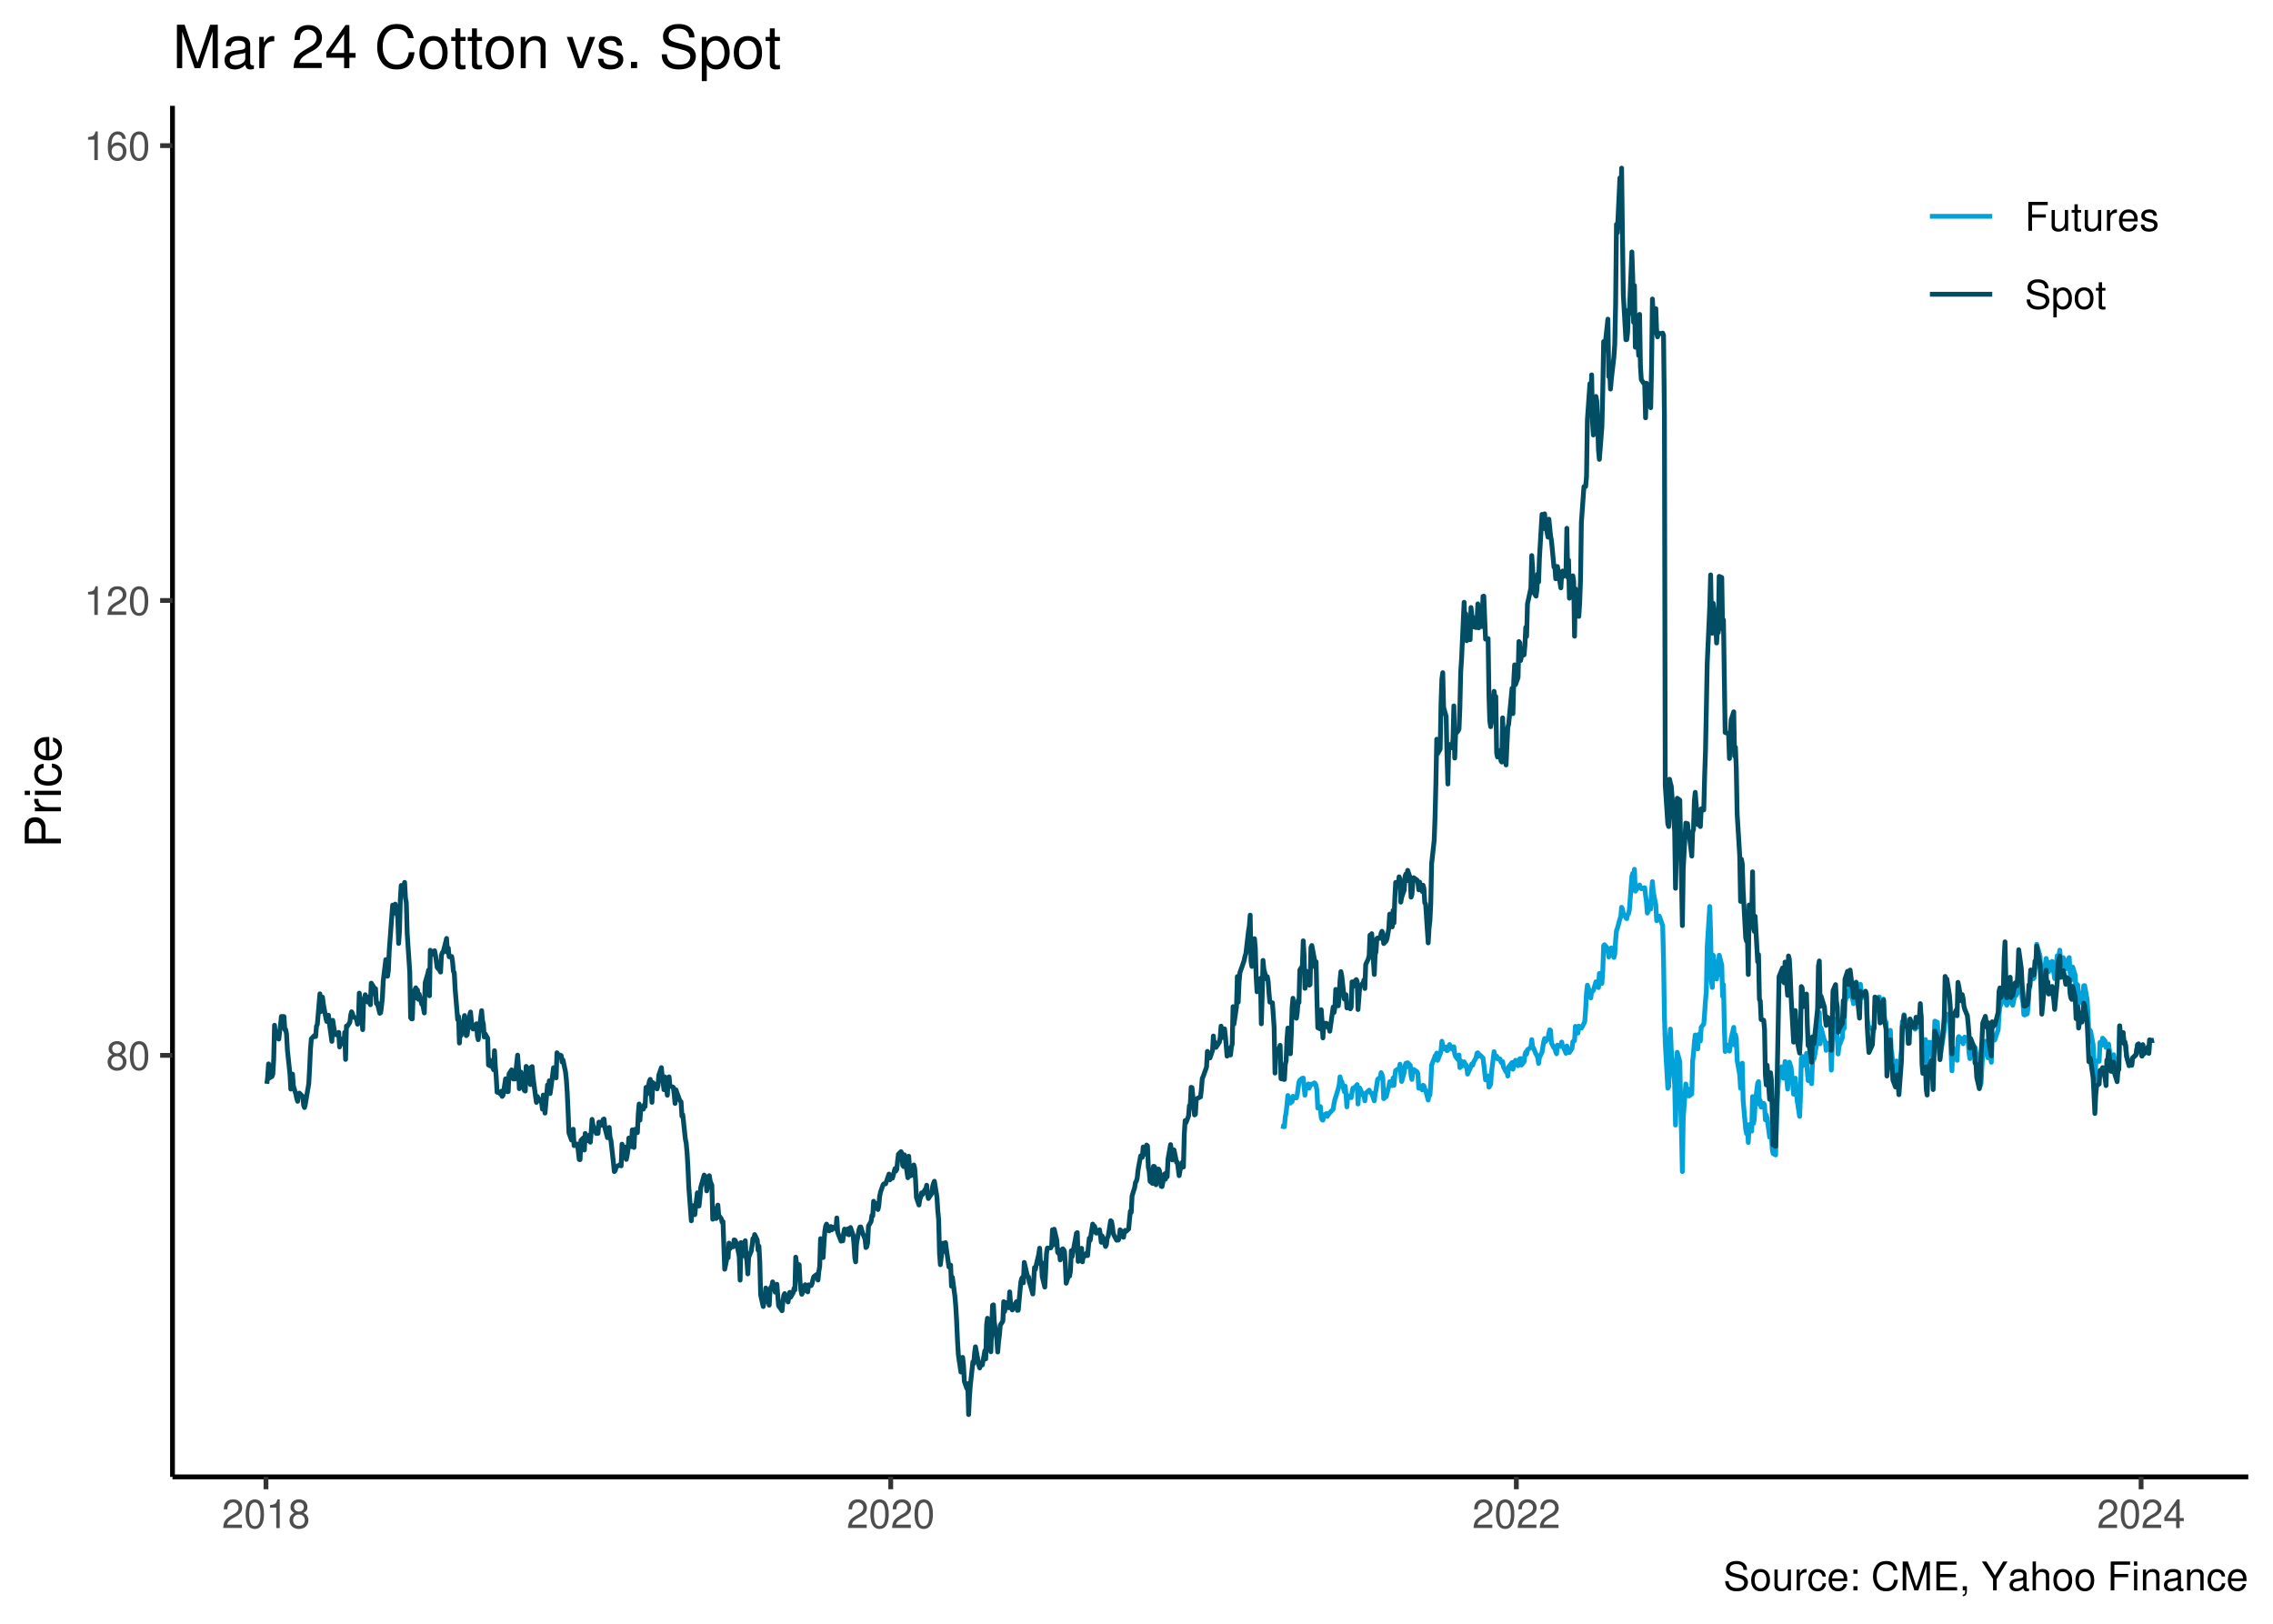 <?xml version="1.0" encoding="UTF-8"?>
<svg xmlns="http://www.w3.org/2000/svg" xmlns:xlink="http://www.w3.org/1999/xlink" width="504" height="360" viewBox="0 0 504 360">
<defs>
<g>
<g id="glyph-0-0">
<path d="M 3.438 -3.359 C 4.094 -3.75 4.297 -4.062 4.297 -4.656 C 4.297 -5.672 3.531 -6.359 2.422 -6.359 C 1.312 -6.359 0.547 -5.672 0.547 -4.672 C 0.547 -4.062 0.75 -3.75 1.391 -3.359 C 0.672 -2.984 0.328 -2.469 0.328 -1.766 C 0.328 -0.609 1.172 0.203 2.422 0.203 C 3.656 0.203 4.516 -0.609 4.516 -1.766 C 4.516 -2.469 4.156 -2.984 3.438 -3.359 Z M 2.422 -5.672 C 3.078 -5.672 3.5 -5.281 3.5 -4.641 C 3.5 -4.047 3.062 -3.656 2.422 -3.656 C 1.766 -3.656 1.344 -4.047 1.344 -4.656 C 1.344 -5.281 1.766 -5.672 2.422 -5.672 Z M 2.422 -3 C 3.188 -3 3.719 -2.484 3.719 -1.75 C 3.719 -0.984 3.203 -0.484 2.406 -0.484 C 1.641 -0.484 1.125 -1 1.125 -1.734 C 1.125 -2.5 1.641 -3 2.422 -3 Z M 2.422 -3 "/>
</g>
<g id="glyph-0-1">
<path d="M 2.422 -6.359 C 1.844 -6.359 1.312 -6.094 0.984 -5.672 C 0.578 -5.109 0.375 -4.25 0.375 -3.078 C 0.375 -0.938 1.078 0.203 2.422 0.203 C 3.734 0.203 4.453 -0.938 4.453 -3.031 C 4.453 -4.25 4.266 -5.078 3.859 -5.672 C 3.531 -6.109 3.016 -6.359 2.422 -6.359 Z M 2.422 -5.672 C 3.25 -5.672 3.672 -4.828 3.672 -3.094 C 3.672 -1.281 3.266 -0.438 2.406 -0.438 C 1.578 -0.438 1.172 -1.312 1.172 -3.062 C 1.172 -4.828 1.578 -5.672 2.422 -5.672 Z M 2.422 -5.672 "/>
</g>
<g id="glyph-0-2">
<path d="M 2.281 -4.531 L 2.281 0 L 3.047 0 L 3.047 -6.359 L 2.547 -6.359 C 2.266 -5.391 2.094 -5.25 0.891 -5.094 L 0.891 -4.531 Z M 2.281 -4.531 "/>
</g>
<g id="glyph-0-3">
<path d="M 4.453 -0.766 L 1.172 -0.766 C 1.25 -1.297 1.531 -1.625 2.297 -2.094 L 3.172 -2.594 C 4.047 -3.062 4.5 -3.719 4.5 -4.5 C 4.5 -5.031 4.281 -5.531 3.922 -5.875 C 3.547 -6.203 3.094 -6.359 2.5 -6.359 C 1.703 -6.359 1.125 -6.078 0.781 -5.531 C 0.547 -5.203 0.453 -4.797 0.438 -4.156 L 1.219 -4.156 C 1.234 -4.594 1.297 -4.844 1.406 -5.062 C 1.594 -5.438 2 -5.688 2.469 -5.688 C 3.172 -5.688 3.703 -5.172 3.703 -4.484 C 3.703 -3.969 3.406 -3.531 2.859 -3.219 L 2.047 -2.75 C 0.75 -2 0.375 -1.406 0.297 -0.016 L 4.453 -0.016 Z M 4.453 -0.766 "/>
</g>
<g id="glyph-0-4">
<path d="M 4.375 -4.703 C 4.234 -5.75 3.562 -6.359 2.609 -6.359 C 1.922 -6.359 1.312 -6.031 0.938 -5.453 C 0.547 -4.828 0.375 -4.062 0.375 -2.906 C 0.375 -1.828 0.531 -1.156 0.906 -0.594 C 1.234 -0.078 1.781 0.203 2.469 0.203 C 3.656 0.203 4.516 -0.688 4.516 -1.922 C 4.516 -3.094 3.719 -3.922 2.609 -3.922 C 1.984 -3.922 1.5 -3.688 1.172 -3.234 C 1.172 -4.797 1.672 -5.672 2.562 -5.672 C 3.109 -5.672 3.484 -5.328 3.609 -4.703 Z M 2.5 -3.234 C 3.25 -3.234 3.719 -2.703 3.719 -1.859 C 3.719 -1.062 3.188 -0.484 2.484 -0.484 C 1.766 -0.484 1.219 -1.094 1.219 -1.906 C 1.219 -2.688 1.734 -3.234 2.5 -3.234 Z M 2.5 -3.234 "/>
</g>
<g id="glyph-0-5">
<path d="M 2.875 -1.547 L 2.875 0 L 3.656 0 L 3.656 -1.547 L 4.578 -1.547 L 4.578 -2.234 L 3.656 -2.234 L 3.656 -6.359 L 3.078 -6.359 L 0.25 -2.359 L 0.25 -1.547 Z M 2.875 -2.234 L 0.922 -2.234 L 2.875 -5.047 Z M 2.875 -2.234 "/>
</g>
<g id="glyph-0-6">
<path d="M 1.609 -2.922 L 4.672 -2.922 L 4.672 -3.641 L 1.609 -3.641 L 1.609 -5.688 L 5.094 -5.688 L 5.094 -6.406 L 0.797 -6.406 L 0.797 0 L 1.609 0 Z M 1.609 -2.922 "/>
</g>
<g id="glyph-0-7">
<path d="M 4.234 0 L 4.234 -4.609 L 3.516 -4.609 L 3.516 -2 C 3.516 -1.062 3.016 -0.438 2.25 -0.438 C 1.672 -0.438 1.297 -0.797 1.297 -1.344 L 1.297 -4.609 L 0.578 -4.609 L 0.578 -1.062 C 0.578 -0.297 1.141 0.203 2.047 0.203 C 2.719 0.203 3.156 -0.031 3.578 -0.641 L 3.578 0 Z M 4.234 0 "/>
</g>
<g id="glyph-0-8">
<path d="M 2.234 -4.609 L 1.484 -4.609 L 1.484 -5.875 L 0.75 -5.875 L 0.75 -4.609 L 0.125 -4.609 L 0.125 -4.016 L 0.75 -4.016 L 0.75 -0.531 C 0.75 -0.047 1.062 0.203 1.641 0.203 C 1.828 0.203 1.984 0.188 2.234 0.141 L 2.234 -0.469 C 2.125 -0.453 2.031 -0.438 1.875 -0.438 C 1.562 -0.438 1.484 -0.531 1.484 -0.859 L 1.484 -4.016 L 2.234 -4.016 Z M 2.234 -4.609 "/>
</g>
<g id="glyph-0-9">
<path d="M 0.609 -4.609 L 0.609 0 L 1.344 0 L 1.344 -2.391 C 1.359 -3.5 1.812 -4 2.828 -3.969 L 2.828 -4.719 C 2.703 -4.734 2.625 -4.734 2.547 -4.734 C 2.062 -4.734 1.703 -4.453 1.281 -3.781 L 1.281 -4.609 Z M 0.609 -4.609 "/>
</g>
<g id="glyph-0-10">
<path d="M 4.516 -2.062 C 4.516 -2.766 4.453 -3.188 4.328 -3.531 C 4.031 -4.281 3.328 -4.734 2.469 -4.734 C 1.172 -4.734 0.359 -3.766 0.359 -2.25 C 0.359 -0.719 1.141 0.203 2.453 0.203 C 3.5 0.203 4.234 -0.391 4.422 -1.406 L 3.672 -1.406 C 3.469 -0.797 3.062 -0.469 2.469 -0.469 C 2 -0.469 1.609 -0.688 1.359 -1.078 C 1.188 -1.344 1.125 -1.594 1.125 -2.062 Z M 1.141 -2.656 C 1.203 -3.516 1.719 -4.062 2.453 -4.062 C 3.203 -4.062 3.719 -3.484 3.719 -2.656 Z M 1.141 -2.656 "/>
</g>
<g id="glyph-0-11">
<path d="M 3.859 -3.328 C 3.844 -4.234 3.25 -4.734 2.188 -4.734 C 1.109 -4.734 0.406 -4.188 0.406 -3.328 C 0.406 -2.609 0.781 -2.266 1.875 -2 L 2.562 -1.844 C 3.062 -1.719 3.266 -1.531 3.266 -1.203 C 3.266 -0.766 2.844 -0.469 2.203 -0.469 C 1.797 -0.469 1.469 -0.594 1.281 -0.781 C 1.172 -0.922 1.125 -1.047 1.078 -1.375 L 0.297 -1.375 C 0.328 -0.312 0.938 0.203 2.141 0.203 C 3.297 0.203 4.031 -0.375 4.031 -1.266 C 4.031 -1.938 3.656 -2.328 2.734 -2.547 L 2.031 -2.703 C 1.438 -2.844 1.172 -3.047 1.172 -3.375 C 1.172 -3.797 1.562 -4.062 2.156 -4.062 C 2.75 -4.062 3.062 -3.812 3.078 -3.328 Z M 3.859 -3.328 "/>
</g>
<g id="glyph-0-12">
<path d="M 5.25 -4.531 C 5.25 -4.969 5.219 -5.094 5.078 -5.391 C 4.719 -6.125 3.969 -6.516 2.891 -6.516 C 1.484 -6.516 0.609 -5.797 0.609 -4.641 C 0.609 -3.859 1.031 -3.359 1.875 -3.141 L 3.469 -2.719 C 4.281 -2.5 4.641 -2.188 4.641 -1.688 C 4.641 -1.344 4.453 -0.984 4.188 -0.797 C 3.938 -0.609 3.531 -0.516 3.016 -0.516 C 2.312 -0.516 1.844 -0.688 1.531 -1.062 C 1.297 -1.344 1.188 -1.641 1.203 -2.047 L 0.422 -2.047 C 0.438 -1.453 0.547 -1.062 0.797 -0.719 C 1.234 -0.109 1.984 0.203 2.953 0.203 C 3.719 0.203 4.344 0.031 4.766 -0.297 C 5.188 -0.641 5.469 -1.203 5.469 -1.766 C 5.469 -2.547 4.969 -3.125 4.094 -3.375 L 2.484 -3.797 C 1.719 -4.016 1.438 -4.25 1.438 -4.75 C 1.438 -5.406 2 -5.828 2.875 -5.828 C 3.891 -5.828 4.453 -5.375 4.469 -4.531 Z M 5.25 -4.531 "/>
</g>
<g id="glyph-0-13">
<path d="M 0.469 1.922 L 1.219 1.922 L 1.219 -0.484 C 1.594 -0.016 2.031 0.203 2.625 0.203 C 3.828 0.203 4.594 -0.75 4.594 -2.219 C 4.594 -3.781 3.844 -4.734 2.625 -4.734 C 2 -4.734 1.5 -4.453 1.156 -3.922 L 1.156 -4.609 L 0.469 -4.609 Z M 2.5 -4.062 C 3.312 -4.062 3.828 -3.344 3.828 -2.25 C 3.828 -1.203 3.297 -0.484 2.5 -0.484 C 1.719 -0.484 1.219 -1.188 1.219 -2.266 C 1.219 -3.359 1.719 -4.062 2.5 -4.062 Z M 2.5 -4.062 "/>
</g>
<g id="glyph-0-14">
<path d="M 2.391 -4.734 C 1.094 -4.734 0.312 -3.812 0.312 -2.266 C 0.312 -0.719 1.094 0.203 2.406 0.203 C 3.703 0.203 4.484 -0.719 4.484 -2.234 C 4.484 -3.828 3.734 -4.734 2.391 -4.734 Z M 2.406 -4.062 C 3.234 -4.062 3.719 -3.391 3.719 -2.25 C 3.719 -1.156 3.203 -0.469 2.406 -0.469 C 1.578 -0.469 1.078 -1.156 1.078 -2.266 C 1.078 -3.391 1.578 -4.062 2.406 -4.062 Z M 2.406 -4.062 "/>
</g>
<g id="glyph-0-15">
<path d="M 4.141 -3.062 C 4.109 -3.516 4.016 -3.797 3.828 -4.062 C 3.516 -4.484 2.969 -4.734 2.328 -4.734 C 1.078 -4.734 0.266 -3.75 0.266 -2.219 C 0.266 -0.734 1.062 0.203 2.312 0.203 C 3.406 0.203 4.109 -0.453 4.203 -1.578 L 3.453 -1.578 C 3.328 -0.844 2.953 -0.469 2.328 -0.469 C 1.516 -0.469 1.031 -1.141 1.031 -2.219 C 1.031 -3.375 1.516 -4.062 2.312 -4.062 C 2.922 -4.062 3.312 -3.703 3.406 -3.062 Z M 4.141 -3.062 "/>
</g>
<g id="glyph-0-16">
<path d="M 1.875 -0.922 L 0.969 -0.922 L 0.969 0 L 1.875 0 Z M 1.875 -4.609 L 0.969 -4.609 L 0.969 -3.688 L 1.875 -3.688 Z M 1.875 -4.609 "/>
</g>
<g id="glyph-0-17">
</g>
<g id="glyph-0-18">
<path d="M 5.828 -4.422 C 5.562 -5.828 4.766 -6.516 3.359 -6.516 C 2.484 -6.516 1.797 -6.25 1.312 -5.719 C 0.734 -5.078 0.422 -4.172 0.422 -3.125 C 0.422 -2.078 0.75 -1.172 1.344 -0.547 C 1.844 -0.031 2.484 0.203 3.312 0.203 C 4.875 0.203 5.766 -0.641 5.953 -2.344 L 5.109 -2.344 C 5.047 -1.906 4.953 -1.594 4.828 -1.344 C 4.562 -0.812 4.016 -0.516 3.328 -0.516 C 2.047 -0.516 1.234 -1.547 1.234 -3.141 C 1.234 -4.781 2 -5.797 3.25 -5.797 C 3.781 -5.797 4.25 -5.641 4.516 -5.391 C 4.766 -5.172 4.891 -4.906 4.984 -4.422 Z M 5.828 -4.422 "/>
</g>
<g id="glyph-0-19">
<path d="M 4.109 0 L 5.922 -5.375 L 5.922 0 L 6.688 0 L 6.688 -6.406 L 5.562 -6.406 L 3.688 -0.828 L 1.797 -6.406 L 0.656 -6.406 L 0.656 0 L 1.438 0 L 1.438 -5.375 L 3.25 0 Z M 4.109 0 "/>
</g>
<g id="glyph-0-20">
<path d="M 1.609 -2.922 L 5.109 -2.922 L 5.109 -3.641 L 1.609 -3.641 L 1.609 -5.688 L 5.234 -5.688 L 5.234 -6.406 L 0.797 -6.406 L 0.797 0 L 5.391 0 L 5.391 -0.719 L 1.609 -0.719 Z M 1.609 -2.922 "/>
</g>
<g id="glyph-0-21">
<path d="M 0.766 -0.922 L 0.766 0 L 1.297 0 L 1.297 0.156 C 1.297 0.766 1.172 0.938 0.766 0.953 L 0.766 1.297 C 1.344 1.312 1.688 0.891 1.688 0.141 L 1.688 -0.922 Z M 0.766 -0.922 "/>
</g>
<g id="glyph-0-22">
<path d="M 3.406 -2.516 L 5.812 -6.406 L 4.844 -6.406 L 3.016 -3.297 L 1.125 -6.406 L 0.109 -6.406 L 2.594 -2.516 L 2.594 0 L 3.406 0 Z M 3.406 -2.516 "/>
</g>
<g id="glyph-0-23">
<path d="M 4.703 -0.438 C 4.625 -0.406 4.594 -0.406 4.547 -0.406 C 4.297 -0.406 4.156 -0.547 4.156 -0.781 L 4.156 -3.484 C 4.156 -4.297 3.547 -4.734 2.422 -4.734 C 1.734 -4.734 1.203 -4.547 0.891 -4.203 C 0.672 -3.969 0.594 -3.703 0.578 -3.25 L 1.312 -3.25 C 1.375 -3.812 1.703 -4.062 2.391 -4.062 C 3.062 -4.062 3.422 -3.812 3.422 -3.375 L 3.422 -3.188 C 3.406 -2.875 3.25 -2.75 2.656 -2.672 C 1.625 -2.547 1.453 -2.5 1.172 -2.391 C 0.641 -2.156 0.375 -1.766 0.375 -1.156 C 0.375 -0.328 0.953 0.203 1.875 0.203 C 2.469 0.203 2.922 0 3.453 -0.469 C 3.5 0 3.734 0.203 4.203 0.203 C 4.359 0.203 4.453 0.188 4.703 0.125 Z M 3.422 -1.453 C 3.422 -1.203 3.359 -1.062 3.125 -0.859 C 2.828 -0.578 2.469 -0.438 2.047 -0.438 C 1.469 -0.438 1.141 -0.719 1.141 -1.172 C 1.141 -1.656 1.453 -1.906 2.25 -2.016 C 3.031 -2.125 3.172 -2.156 3.422 -2.281 Z M 3.422 -1.453 "/>
</g>
<g id="glyph-0-24">
<path d="M 0.609 -6.406 L 0.609 0 L 1.344 0 L 1.344 -2.547 C 1.344 -3.484 1.844 -4.094 2.594 -4.094 C 2.844 -4.094 3.062 -4.031 3.25 -3.891 C 3.453 -3.734 3.547 -3.516 3.547 -3.188 L 3.547 0 L 4.281 0 L 4.281 -3.484 C 4.281 -4.25 3.719 -4.734 2.828 -4.734 C 2.172 -4.734 1.781 -4.547 1.344 -3.969 L 1.344 -6.406 Z M 0.609 -6.406 "/>
</g>
<g id="glyph-0-25">
<path d="M 1.312 -4.609 L 0.594 -4.609 L 0.594 0 L 1.312 0 Z M 1.312 -6.406 L 0.578 -6.406 L 0.578 -5.484 L 1.312 -5.484 Z M 1.312 -6.406 "/>
</g>
<g id="glyph-0-26">
<path d="M 0.609 -4.609 L 0.609 0 L 1.359 0 L 1.359 -2.547 C 1.359 -3.484 1.844 -4.094 2.609 -4.094 C 3.188 -4.094 3.547 -3.75 3.547 -3.188 L 3.547 0 L 4.281 0 L 4.281 -3.484 C 4.281 -4.25 3.719 -4.734 2.828 -4.734 C 2.141 -4.734 1.703 -4.484 1.297 -3.828 L 1.297 -4.609 Z M 0.609 -4.609 "/>
</g>
<g id="glyph-1-0">
<path d="M -3.406 -2.031 L -3.406 -4.547 C -3.406 -5.172 -3.594 -5.672 -3.969 -6.094 C -4.406 -6.578 -4.922 -6.781 -5.672 -6.781 C -7.172 -6.781 -8.016 -5.891 -8.016 -4.312 L -8.016 -1 L 0 -1 L 0 -2.031 Z M -4.297 -2.031 L -7.109 -2.031 L -7.109 -4.156 C -7.109 -5.141 -6.594 -5.719 -5.703 -5.719 C -4.828 -5.719 -4.297 -5.141 -4.297 -4.156 Z M -4.297 -2.031 "/>
</g>
<g id="glyph-1-1">
<path d="M -5.766 -0.766 L 0 -0.766 L 0 -1.688 L -2.984 -1.688 C -4.375 -1.688 -5 -2.266 -4.969 -3.531 L -5.891 -3.531 C -5.922 -3.375 -5.922 -3.281 -5.922 -3.172 C -5.922 -2.578 -5.578 -2.141 -4.719 -1.609 L -5.766 -1.609 Z M -5.766 -0.766 "/>
</g>
<g id="glyph-1-2">
<path d="M -5.766 -1.656 L -5.766 -0.734 L 0 -0.734 L 0 -1.656 Z M -8.016 -1.656 L -8.016 -0.719 L -6.859 -0.719 L -6.859 -1.656 Z M -8.016 -1.656 "/>
</g>
<g id="glyph-1-3">
<path d="M -3.828 -5.188 C -4.391 -5.141 -4.75 -5.016 -5.078 -4.797 C -5.609 -4.406 -5.922 -3.703 -5.922 -2.906 C -5.922 -1.344 -4.703 -0.344 -2.781 -0.344 C -0.922 -0.344 0.25 -1.328 0.25 -2.891 C 0.25 -4.266 -0.578 -5.141 -1.984 -5.25 L -1.984 -4.328 C -1.062 -4.172 -0.594 -3.703 -0.594 -2.922 C -0.594 -1.906 -1.422 -1.297 -2.781 -1.297 C -4.219 -1.297 -5.078 -1.891 -5.078 -2.891 C -5.078 -3.656 -4.625 -4.141 -3.828 -4.25 Z M -3.828 -5.188 "/>
</g>
<g id="glyph-1-4">
<path d="M -2.578 -5.641 C -3.453 -5.641 -3.984 -5.578 -4.406 -5.406 C -5.359 -5.031 -5.922 -4.156 -5.922 -3.078 C -5.922 -1.469 -4.703 -0.438 -2.812 -0.438 C -0.906 -0.438 0.25 -1.438 0.25 -3.062 C 0.25 -4.375 -0.5 -5.297 -1.75 -5.516 L -1.75 -4.594 C -0.984 -4.344 -0.594 -3.828 -0.594 -3.094 C -0.594 -2.516 -0.859 -2.016 -1.344 -1.703 C -1.672 -1.484 -2 -1.406 -2.578 -1.391 Z M -3.328 -1.422 C -4.391 -1.5 -5.078 -2.141 -5.078 -3.062 C -5.078 -4 -4.359 -4.656 -3.328 -4.656 Z M -3.328 -1.422 "/>
</g>
<g id="glyph-2-0">
<path d="M 6.172 0 L 8.891 -8.062 L 8.891 0 L 10.047 0 L 10.047 -9.625 L 8.344 -9.625 L 5.547 -1.234 L 2.688 -9.625 L 0.984 -9.625 L 0.984 0 L 2.156 0 L 2.156 -8.062 L 4.891 0 Z M 6.172 0 "/>
</g>
<g id="glyph-2-1">
<path d="M 7.062 -0.641 C 6.938 -0.625 6.891 -0.625 6.828 -0.625 C 6.438 -0.625 6.234 -0.812 6.234 -1.156 L 6.234 -5.234 C 6.234 -6.453 5.328 -7.109 3.625 -7.109 C 2.609 -7.109 1.812 -6.828 1.328 -6.312 C 1.016 -5.953 0.891 -5.562 0.859 -4.875 L 1.969 -4.875 C 2.062 -5.719 2.562 -6.094 3.594 -6.094 C 4.594 -6.094 5.141 -5.734 5.141 -5.062 L 5.141 -4.781 C 5.125 -4.297 4.891 -4.125 3.984 -4.016 C 2.422 -3.812 2.188 -3.766 1.766 -3.594 C 0.969 -3.25 0.547 -2.641 0.547 -1.75 C 0.547 -0.484 1.422 0.297 2.828 0.297 C 3.703 0.297 4.391 0 5.172 -0.719 C 5.25 0 5.594 0.297 6.312 0.297 C 6.547 0.297 6.688 0.281 7.062 0.188 Z M 5.141 -2.172 C 5.141 -1.812 5.031 -1.578 4.703 -1.281 C 4.25 -0.875 3.703 -0.656 3.062 -0.656 C 2.203 -0.656 1.703 -1.062 1.703 -1.766 C 1.703 -2.5 2.172 -2.859 3.359 -3.031 C 4.547 -3.188 4.766 -3.25 5.141 -3.422 Z M 5.141 -2.172 "/>
</g>
<g id="glyph-2-2">
<path d="M 0.906 -6.922 L 0.906 0 L 2.016 0 L 2.016 -3.594 C 2.031 -5.25 2.719 -6 4.234 -5.953 L 4.234 -7.078 C 4.047 -7.109 3.953 -7.109 3.812 -7.109 C 3.109 -7.109 2.562 -6.688 1.922 -5.672 L 1.922 -6.922 Z M 0.906 -6.922 "/>
</g>
<g id="glyph-2-3">
</g>
<g id="glyph-2-4">
<path d="M 6.688 -1.156 L 1.75 -1.156 C 1.875 -1.938 2.297 -2.438 3.453 -3.141 L 4.766 -3.875 C 6.078 -4.609 6.75 -5.578 6.75 -6.766 C 6.75 -7.547 6.438 -8.297 5.875 -8.812 C 5.328 -9.312 4.641 -9.547 3.75 -9.547 C 2.562 -9.547 1.672 -9.125 1.156 -8.312 C 0.828 -7.797 0.688 -7.203 0.656 -6.25 L 1.828 -6.25 C 1.859 -6.891 1.938 -7.281 2.094 -7.594 C 2.406 -8.172 3.016 -8.531 3.703 -8.531 C 4.766 -8.531 5.562 -7.766 5.562 -6.734 C 5.562 -5.969 5.125 -5.312 4.297 -4.828 L 3.078 -4.125 C 1.125 -3 0.547 -2.094 0.453 -0.016 L 6.688 -0.016 Z M 6.688 -1.156 "/>
</g>
<g id="glyph-2-5">
<path d="M 4.312 -2.312 L 4.312 0 L 5.484 0 L 5.484 -2.312 L 6.859 -2.312 L 6.859 -3.359 L 5.484 -3.359 L 5.484 -9.547 L 4.625 -9.547 L 0.375 -3.531 L 0.375 -2.312 Z M 4.312 -3.359 L 1.391 -3.359 L 4.312 -7.562 Z M 4.312 -3.359 "/>
</g>
<g id="glyph-2-6">
<path d="M 8.734 -6.641 C 8.359 -8.75 7.141 -9.781 5.031 -9.781 C 3.734 -9.781 2.688 -9.375 1.984 -8.578 C 1.109 -7.625 0.641 -6.266 0.641 -4.703 C 0.641 -3.109 1.125 -1.75 2.016 -0.812 C 2.766 -0.047 3.719 0.297 4.984 0.297 C 7.328 0.297 8.641 -0.969 8.938 -3.516 L 7.672 -3.516 C 7.562 -2.859 7.438 -2.406 7.234 -2.016 C 6.844 -1.234 6.016 -0.781 4.984 -0.781 C 3.078 -0.781 1.859 -2.312 1.859 -4.719 C 1.859 -7.188 3.016 -8.703 4.891 -8.703 C 5.672 -8.703 6.391 -8.469 6.781 -8.094 C 7.141 -7.766 7.344 -7.375 7.484 -6.641 Z M 8.734 -6.641 "/>
</g>
<g id="glyph-2-7">
<path d="M 3.594 -7.109 C 1.641 -7.109 0.469 -5.734 0.469 -3.406 C 0.469 -1.062 1.641 0.297 3.609 0.297 C 5.562 0.297 6.734 -1.078 6.734 -3.359 C 6.734 -5.75 5.594 -7.109 3.594 -7.109 Z M 3.609 -6.094 C 4.844 -6.094 5.578 -5.078 5.578 -3.359 C 5.578 -1.734 4.812 -0.719 3.609 -0.719 C 2.375 -0.719 1.625 -1.734 1.625 -3.406 C 1.625 -5.078 2.375 -6.094 3.609 -6.094 Z M 3.609 -6.094 "/>
</g>
<g id="glyph-2-8">
<path d="M 3.359 -6.922 L 2.219 -6.922 L 2.219 -8.812 L 1.125 -8.812 L 1.125 -6.922 L 0.188 -6.922 L 0.188 -6.016 L 1.125 -6.016 L 1.125 -0.797 C 1.125 -0.078 1.594 0.297 2.453 0.297 C 2.75 0.297 2.984 0.281 3.359 0.219 L 3.359 -0.719 C 3.188 -0.672 3.047 -0.656 2.828 -0.656 C 2.344 -0.656 2.219 -0.797 2.219 -1.281 L 2.219 -6.016 L 3.359 -6.016 Z M 3.359 -6.922 "/>
</g>
<g id="glyph-2-9">
<path d="M 0.922 -6.922 L 0.922 0 L 2.031 0 L 2.031 -3.812 C 2.031 -5.234 2.766 -6.156 3.906 -6.156 C 4.781 -6.156 5.328 -5.625 5.328 -4.797 L 5.328 0 L 6.438 0 L 6.438 -5.234 C 6.438 -6.375 5.578 -7.109 4.234 -7.109 C 3.203 -7.109 2.547 -6.719 1.938 -5.75 L 1.938 -6.922 Z M 0.922 -6.922 "/>
</g>
<g id="glyph-2-10">
<path d="M 3.766 0 L 6.422 -6.922 L 5.172 -6.922 L 3.219 -1.312 L 1.375 -6.922 L 0.125 -6.922 L 2.562 0 Z M 3.766 0 "/>
</g>
<g id="glyph-2-11">
<path d="M 5.781 -4.984 C 5.766 -6.344 4.875 -7.109 3.281 -7.109 C 1.656 -7.109 0.625 -6.281 0.625 -5 C 0.625 -3.922 1.172 -3.406 2.812 -3.016 L 3.844 -2.766 C 4.609 -2.578 4.906 -2.297 4.906 -1.812 C 4.906 -1.156 4.266 -0.719 3.297 -0.719 C 2.703 -0.719 2.203 -0.891 1.922 -1.172 C 1.75 -1.375 1.672 -1.578 1.609 -2.062 L 0.453 -2.062 C 0.5 -0.469 1.406 0.297 3.203 0.297 C 4.953 0.297 6.062 -0.547 6.062 -1.891 C 6.062 -2.922 5.484 -3.484 4.109 -3.812 L 3.047 -4.062 C 2.156 -4.281 1.766 -4.562 1.766 -5.062 C 1.766 -5.703 2.344 -6.094 3.234 -6.094 C 4.125 -6.094 4.594 -5.719 4.625 -4.984 Z M 5.781 -4.984 "/>
</g>
<g id="glyph-2-12">
<path d="M 2.516 -1.375 L 1.156 -1.375 L 1.156 0 L 2.516 0 Z M 2.516 -1.375 "/>
</g>
<g id="glyph-2-13">
<path d="M 7.875 -6.797 C 7.875 -7.453 7.828 -7.641 7.625 -8.094 C 7.094 -9.203 5.969 -9.781 4.344 -9.781 C 2.234 -9.781 0.922 -8.703 0.922 -6.953 C 0.922 -5.781 1.547 -5.047 2.812 -4.719 L 5.203 -4.078 C 6.438 -3.766 6.969 -3.281 6.969 -2.516 C 6.969 -2 6.688 -1.484 6.281 -1.188 C 5.906 -0.906 5.297 -0.781 4.516 -0.781 C 3.453 -0.781 2.766 -1.031 2.297 -1.578 C 1.938 -2 1.781 -2.469 1.797 -3.062 L 0.641 -3.062 C 0.641 -2.172 0.812 -1.594 1.203 -1.062 C 1.859 -0.156 2.969 0.297 4.438 0.297 C 5.578 0.297 6.516 0.047 7.141 -0.438 C 7.797 -0.953 8.203 -1.812 8.203 -2.641 C 8.203 -3.828 7.453 -4.703 6.156 -5.062 L 3.734 -5.703 C 2.578 -6.016 2.156 -6.391 2.156 -7.125 C 2.156 -8.109 3.016 -8.75 4.297 -8.75 C 5.828 -8.75 6.688 -8.062 6.703 -6.797 Z M 7.875 -6.797 "/>
</g>
<g id="glyph-2-14">
<path d="M 0.719 2.875 L 1.828 2.875 L 1.828 -0.719 C 2.406 -0.016 3.047 0.297 3.953 0.297 C 5.75 0.297 6.906 -1.141 6.906 -3.344 C 6.906 -5.672 5.766 -7.109 3.938 -7.109 C 3 -7.109 2.25 -6.688 1.734 -5.875 L 1.734 -6.922 L 0.719 -6.922 Z M 3.75 -6.094 C 4.969 -6.094 5.75 -5.016 5.75 -3.359 C 5.75 -1.797 4.953 -0.719 3.75 -0.719 C 2.578 -0.719 1.828 -1.781 1.828 -3.406 C 1.828 -5.031 2.578 -6.094 3.75 -6.094 Z M 3.75 -6.094 "/>
</g>
</g>
<clipPath id="clip-0">
<path clip-rule="nonzero" d="M 38.246 23.461 L 498.52 23.461 L 498.52 327.445 L 38.246 327.445 Z M 38.246 23.461 "/>
</clipPath>
</defs>
<rect x="-50.4" y="-36" width="604.8" height="432" fill="rgb(100%, 100%, 100%)" fill-opacity="1"/>
<rect x="-50.4" y="-36" width="604.8" height="432" fill="rgb(100%, 100%, 100%)" fill-opacity="1"/>
<path fill="none" stroke-width="1.067" stroke-linecap="round" stroke-linejoin="round" stroke="rgb(100%, 100%, 100%)" stroke-opacity="1" stroke-miterlimit="10" d="M 0 360 L 504 360 L 504 0 L 0 0 Z M 0 360 "/>
<g clip-path="url(#clip-0)">
<path fill-rule="nonzero" fill="rgb(100%, 100%, 100%)" fill-opacity="1" d="M 38.246 327.441 L 498.52 327.441 L 498.52 23.457 L 38.246 23.457 Z M 38.246 327.441 "/>
</g>
<path fill="none" stroke-width="1.067" stroke-linecap="butt" stroke-linejoin="round" stroke="rgb(0.392%, 63.529%, 85.098%)" stroke-opacity="1" stroke-miterlimit="10" d="M 284.039 249.688 L 284.797 249.812 L 284.988 247.645 L 285.176 246.66 L 285.367 244.922 L 285.559 242.879 L 286.125 244.57 L 286.316 244.293 L 286.504 244.266 L 286.695 243.059 L 286.887 243.336 L 287.453 243.41 L 287.645 242.652 L 287.836 241.293 L 288.023 239.93 L 288.215 239.5 L 288.781 239.047 L 288.973 239.023 L 289.164 241.016 L 289.352 242.805 L 289.543 241.215 L 290.113 240.309 L 290.301 241.242 L 290.492 240.609 L 290.68 240.383 L 290.871 240.461 L 291.441 240.082 L 291.629 240.234 L 291.82 240.688 L 292.008 241.746 L 292.199 245.68 L 292.77 245.324 L 292.957 247.746 L 293.148 248.25 L 293.336 248.352 L 293.527 247.293 L 294.098 246.891 L 294.285 247.52 L 294.477 247.215 L 294.664 246.965 L 294.855 246.711 L 295.613 245.906 L 295.805 244.645 L 295.992 243.762 L 296.184 243.207 L 296.754 241.316 L 296.941 240.512 L 297.133 238.746 L 297.324 239.73 L 297.512 239.754 L 298.082 242.047 L 298.27 240.812 L 298.461 242.754 L 298.652 245.402 L 298.84 242.957 L 299.41 243.184 L 299.602 243.359 L 299.789 242.199 L 299.98 241.266 L 300.168 241.266 L 300.738 240.738 L 300.93 240.461 L 301.117 244.77 L 301.309 242.125 L 301.496 241.215 L 302.258 242.879 L 302.445 242.828 L 302.637 244.066 L 302.824 242.402 L 303.395 241.871 L 303.586 241.695 L 303.773 242.125 L 303.965 242.273 L 304.152 242.375 L 304.723 244.066 L 304.914 242.453 L 305.102 241.719 L 305.293 240.41 L 305.48 239.273 L 306.051 238.898 L 306.242 237.812 L 306.43 238.266 L 306.621 238.996 L 306.812 243.586 L 307.379 243.105 L 307.57 242.375 L 307.758 241.543 L 307.949 240.914 L 308.141 239.828 L 308.707 240.688 L 308.898 238.996 L 309.086 240.637 L 309.277 238.594 L 309.469 237.332 L 310.035 236.98 L 310.227 237.133 L 310.418 235.945 L 310.605 238.113 L 310.797 239.777 L 311.363 237.738 L 311.555 236.223 L 311.746 235.719 L 311.934 236.527 L 312.125 235.621 L 312.695 236.176 L 312.883 238.52 L 313.074 239.324 L 313.262 237.914 L 313.453 237.105 L 314.211 237.637 L 314.402 238.113 L 314.59 241.266 L 314.781 240.812 L 315.352 241.645 L 315.539 240.609 L 315.73 240.762 L 315.918 241.418 L 316.109 241.719 L 316.68 243.891 L 316.867 242.477 L 317.059 242.805 L 317.246 240.258 L 317.438 236.125 L 318.008 234.711 L 318.195 234.105 L 318.387 234.004 L 318.574 233.477 L 318.766 235.09 L 319.336 233.652 L 319.523 232.973 L 319.715 230.855 L 319.906 231.836 L 320.094 232.57 L 320.664 232.141 L 320.852 232.945 L 321.043 232.82 L 321.234 231.965 L 321.422 231.586 L 321.992 232.617 L 322.18 232.668 L 322.371 232.09 L 322.562 233.68 L 322.75 234.234 L 323.32 234.965 L 323.512 233.906 L 323.699 236.703 L 323.891 235.191 L 324.078 236.375 L 324.648 235.418 L 324.84 236.352 L 325.027 235.996 L 325.219 236.477 L 325.406 238.141 L 325.977 236.906 L 326.168 236.352 L 326.355 235.871 L 326.547 236.176 L 326.734 235.52 L 327.305 234.484 L 327.496 233.527 L 327.684 233.402 L 327.875 234.133 L 328.062 233.828 L 328.633 234.383 L 328.824 234.559 L 329.012 236.023 L 329.395 239.426 L 329.961 238.543 L 330.152 241.039 L 330.34 240.738 L 330.531 240.41 L 330.723 237.688 L 331.289 233.172 L 331.48 234.234 L 331.668 234.258 L 331.859 234.156 L 332.051 234.762 L 332.617 234.789 L 332.809 235.441 L 333 235.695 L 333.188 235.391 L 333.379 236.578 L 333.945 237.637 L 334.137 237.332 L 334.328 238.57 L 334.516 236.551 L 335.277 235.57 L 335.465 237.055 L 335.656 236.25 L 335.844 235.898 L 336.035 235.066 L 336.605 236.273 L 336.793 235.492 L 336.984 234.738 L 337.172 234.688 L 337.363 236.125 L 337.934 235.391 L 338.121 233.93 L 338.312 233.273 L 338.5 233.703 L 338.691 232.746 L 339.449 232.215 L 339.641 230.5 L 339.828 232.09 L 340.02 232.34 L 340.59 233.727 L 340.777 233.98 L 340.969 234.535 L 341.156 235.77 L 341.348 234.461 L 341.918 233.301 L 342.105 232.09 L 342.297 230.953 L 342.488 230.25 L 342.676 230.93 L 343.246 230.199 L 343.434 229.09 L 343.625 228.309 L 343.816 228.484 L 344.004 231.23 L 344.574 232.34 L 344.762 232.34 L 344.953 233.172 L 345.145 233.629 L 345.332 231.711 L 346.094 232.016 L 346.281 231.031 L 346.473 232.09 L 346.66 232.164 L 347.23 233.527 L 347.422 231.914 L 347.609 232.594 L 347.801 233.352 L 347.988 233.352 L 348.559 232.469 L 348.75 230.953 L 348.938 230.828 L 349.129 230.703 L 349.316 227.551 L 349.887 229.039 L 350.078 227.5 L 350.266 227.953 L 350.457 227.676 L 350.645 227.953 L 351.215 226.922 L 351.406 226.418 L 351.594 223.77 L 351.785 220.141 L 351.977 218.426 L 352.543 220.191 L 352.734 221.25 L 352.922 219.734 L 353.113 219.812 L 353.305 219.586 L 353.871 217.668 L 354.062 218.121 L 354.25 218.121 L 354.441 218.953 L 354.633 215.828 L 355.199 218.02 L 355.391 215.172 L 355.582 209.676 L 355.77 209.449 L 356.527 210.355 L 356.719 212.172 L 356.91 211.543 L 357.098 210.609 L 357.289 210.156 L 357.855 212.273 L 358.047 211.566 L 358.238 208.441 L 358.426 206.348 L 358.617 205.844 L 359.188 203.727 L 359.375 203.273 L 359.566 201.156 L 359.754 201.609 L 359.945 202.516 L 360.516 203.473 L 360.703 203.676 L 360.895 202.793 L 361.082 202.59 L 361.273 201.859 L 361.844 194.273 L 362.031 193.641 L 362.223 195.105 L 362.41 192.734 L 362.602 197.574 L 363.172 196.793 L 363.359 196.719 L 363.551 196.211 L 363.738 196.691 L 363.93 197.043 L 364.688 196.816 L 364.879 198.531 L 365.07 199.816 L 365.258 202.441 L 365.828 201.23 L 366.016 201.531 L 366.207 197.598 L 366.398 195.457 L 366.586 197.777 L 367.156 200.676 L 367.344 204.129 L 367.535 203.902 L 367.727 203.523 L 367.914 203.098 L 368.676 205.238 L 368.863 212.879 L 369.055 225.133 L 369.242 231.184 L 369.812 241.266 L 370.004 240.938 L 370.191 230.906 L 370.383 228.156 L 370.57 232.77 L 371.332 240.41 L 371.52 249.434 L 371.711 241.922 L 371.898 233.301 L 372.469 235.367 L 372.66 245.324 L 372.848 251.25 L 373.039 259.746 L 373.227 247.898 L 373.797 240.332 L 373.988 241.82 L 374.176 241.367 L 374.367 242.957 L 374.559 242.98 L 375.125 242.527 L 375.316 235.215 L 375.504 233.551 L 375.695 231.184 L 375.887 229.469 L 376.453 232.543 L 376.645 229.34 L 376.832 230.703 L 377.023 230.805 L 377.215 227.754 L 377.781 227.047 L 377.973 224.625 L 378.164 221.828 L 378.352 219.734 L 378.543 210.055 L 379.109 200.977 L 379.301 206.828 L 379.492 217.645 L 379.68 218.93 L 379.871 211.77 L 380.438 214.945 L 380.629 217.062 L 380.82 215.324 L 381.008 216.129 L 381.199 211.793 L 381.77 213.938 L 381.957 220.871 L 382.148 218.324 L 382.336 227.273 L 382.527 233.125 L 383.285 231.688 L 383.477 233.047 L 383.664 231.914 L 383.855 230.199 L 384.426 227.777 L 384.613 231.688 L 384.805 229.418 L 384.992 230.172 L 385.184 235.066 L 385.754 238.293 L 385.941 241.266 L 386.133 237.66 L 386.32 235.719 L 386.512 244.016 L 387.082 250.418 L 387.27 251.328 L 387.461 249.812 L 387.652 253.293 L 387.84 249.336 L 388.41 250.773 L 388.598 243.133 L 388.789 249.082 L 388.98 248.227 L 389.168 244.672 L 389.738 240.156 L 389.926 239.805 L 390.117 244.848 L 390.309 244.039 L 390.496 245.453 L 391.066 244.621 L 391.258 244.996 L 391.445 248.277 L 391.637 247.191 L 391.824 247.848 L 392.395 252.133 L 392.586 249.664 L 392.773 251.25 L 392.965 254.754 L 393.152 255.738 L 393.723 256.066 L 393.914 248.504 L 394.102 244.168 L 394.293 240.512 L 394.48 237.836 L 395.051 236.527 L 395.242 237.484 L 395.43 239.047 L 395.621 238.293 L 395.809 235.344 L 396.379 241.469 L 396.57 236.828 L 396.758 235.492 L 396.949 236.098 L 397.141 236.629 L 397.707 242.602 L 397.898 240.082 L 398.086 239.047 L 398.469 243.812 L 399.035 247.52 L 399.227 242.93 L 399.414 234.66 L 399.605 234.207 L 399.797 236.25 L 400.363 235.492 L 400.555 233.551 L 400.746 237.711 L 400.934 239.578 L 401.125 238.594 L 401.691 240.258 L 401.883 235.469 L 402.074 234.836 L 402.262 234.688 L 402.453 233.551 L 403.02 230.273 L 403.211 224.805 L 403.402 224.5 L 403.59 231.41 L 403.781 227.879 L 404.539 230.703 L 404.73 230.98 L 404.918 232.871 L 405.109 231.41 L 405.867 231.207 L 406.059 237.258 L 406.246 232.871 L 406.438 227.223 L 407.008 225.965 L 407.195 228.559 L 407.387 230.023 L 407.574 233.68 L 407.766 231.965 L 408.523 230.047 L 408.715 225.938 L 408.902 228.055 L 409.094 222.332 L 409.664 219.887 L 409.852 220.895 L 410.234 218.676 L 410.422 219.609 L 410.992 222.535 L 411.18 219.734 L 411.371 219.887 L 411.562 217.719 L 411.75 219.914 L 412.32 223.492 L 412.508 218.223 L 412.699 219.863 L 412.891 220.191 L 413.078 221.148 L 413.648 220.922 L 413.84 220.996 L 414.027 226.062 L 414.219 227.273 L 414.406 227.754 L 415.168 228.031 L 415.355 228.586 L 415.547 228.105 L 415.734 223.039 L 416.305 223.141 L 416.496 224.148 L 416.684 221.02 L 416.875 225.105 L 417.062 223.793 L 417.633 221.5 L 417.824 225.258 L 418.012 226.492 L 418.203 226.594 L 418.391 233.25 L 418.961 229.191 L 419.152 228.434 L 419.34 232.668 L 419.531 233.93 L 419.723 236.5 L 420.289 237.711 L 420.48 235.242 L 420.668 235.344 L 420.859 236.426 L 421.051 238.293 L 421.617 232.871 L 421.809 226.469 L 421.996 226.617 L 422.188 224.98 L 422.379 225.914 L 422.945 226.996 L 423.137 229.695 L 423.328 229.617 L 423.516 226.367 L 424.273 227.578 L 424.465 227.426 L 424.656 228.184 L 424.844 227.703 L 425.035 227.805 L 425.602 227.398 L 425.793 224.223 L 425.984 225.258 L 426.172 232.191 L 426.363 232.922 L 426.934 230.477 L 427.121 235.215 L 427.312 236.148 L 427.5 232.668 L 427.691 231.105 L 428.262 231.133 L 428.449 232.945 L 428.641 236.324 L 428.828 231.055 L 429.02 226.391 L 429.59 226.668 L 429.777 231.156 L 429.969 231.938 L 430.156 234.609 L 430.348 233.426 L 430.918 229.617 L 431.105 228.184 L 431.297 224.879 L 431.484 225.309 L 431.676 224.855 L 432.246 225.938 L 432.434 228.156 L 432.625 233.301 L 432.816 237.41 L 433.004 232.316 L 433.762 233.426 L 433.953 235.09 L 434.145 230.223 L 434.332 229.82 L 434.902 230.93 L 435.09 230.25 L 435.281 231.41 L 435.473 230.301 L 435.66 229.922 L 436.23 230.551 L 436.422 231.184 L 436.609 233.527 L 436.801 234.711 L 436.988 233.477 L 437.75 231.988 L 437.938 232.215 L 438.129 233.25 L 438.316 236.805 L 438.887 238.898 L 439.078 240.789 L 439.266 240.156 L 439.457 236.402 L 439.645 233.352 L 440.215 230.855 L 440.594 233.855 L 440.785 234.512 L 440.973 231.508 L 441.543 235.52 L 441.734 229.242 L 441.922 229.617 L 442.113 229.566 L 442.301 230.578 L 442.871 228.836 L 443.062 228.383 L 443.25 224.828 L 443.441 223.141 L 443.633 222.812 L 444.199 220.996 L 444.391 216.355 L 444.578 214.012 L 444.77 222.457 L 444.961 222.863 L 445.527 222.004 L 445.719 217.973 L 445.91 222.004 L 446.098 221.852 L 446.289 222.887 L 446.855 220.238 L 447.047 220.695 L 447.238 220.316 L 447.426 218.477 L 447.617 214.645 L 448.184 218.07 L 448.375 221.348 L 448.566 222.281 L 448.754 224.953 L 448.945 225.031 L 449.516 224.754 L 449.703 223.164 L 449.895 219.637 L 450.082 218.754 L 450.273 215.852 L 450.844 217.012 L 451.031 216.836 L 451.223 214.465 L 451.41 214.492 L 451.602 209.348 L 452.359 212.07 L 452.551 216.078 L 452.738 219.961 L 452.93 218.625 L 453.5 213.938 L 453.688 212.5 L 453.879 215.398 L 454.066 213.23 L 454.258 215.426 L 454.828 214.09 L 455.016 213.156 L 455.207 214.793 L 455.398 215.652 L 455.586 216.961 L 456.156 211.895 L 456.344 212.398 L 456.535 211.793 L 456.727 210.66 L 456.914 214.012 L 457.484 212.324 L 457.672 213.129 L 457.863 214.164 L 458.055 214.844 L 458.242 213.332 L 458.812 212.297 L 459.004 215.676 L 459.191 217.113 L 459.383 217.188 L 459.57 214.391 L 460.141 216.207 L 460.332 220.289 L 460.52 218.223 L 460.711 218.398 L 460.898 222.559 L 461.469 220.215 L 461.66 222.18 L 461.848 220.09 L 462.039 218.551 L 462.227 218.527 L 462.797 221.676 L 462.988 225.133 L 463.176 229.746 L 463.367 228.332 L 463.555 228.637 L 464.125 231.66 L 464.316 235.57 L 464.504 239.777 L 464.695 235.973 L 464.883 235.242 L 465.453 235.316 L 465.645 231.082 L 465.832 231.434 L 466.023 231.762 L 466.215 230.172 L 466.781 230.828 L 466.973 232.242 L 467.16 231.711 L 467.352 231.711 L 467.543 231.484 L 468.109 235.848 L 468.301 234.988 L 468.492 235.016 L 468.68 233.828 L 468.871 235.441 L 469.438 237.309 L 469.629 234.789 L 469.82 234.609 L 470.008 227.449 L 470.199 230.352 L 470.766 228.938 L 470.957 231.332 L 471.148 231.004 L 471.336 231.938 L 471.527 234.156 L 472.098 236.25 L 472.285 235.344 L 472.477 235.973 L 472.664 236.176 L 472.855 234.586 L 473.613 233.855 L 473.805 232.645 L 473.992 231.586 L 474.184 231.461 L 474.941 234.133 L 475.133 231.637 L 475.32 233.68 L 475.512 233.5 L 476.082 232.922 L 476.27 232.141 L 476.461 233.527 L 476.648 230.551 L 476.84 230.676 L 477.41 230.676 L 477.598 230.629 "/>
<path fill="none" stroke-width="1.067" stroke-linecap="butt" stroke-linejoin="round" stroke="rgb(0.392%, 30.196%, 39.216%)" stroke-opacity="1" stroke-miterlimit="10" d="M 59.168 240.285 L 59.355 238.746 L 59.547 235.871 L 59.738 238.996 L 60.305 238.668 L 60.496 238.141 L 60.688 234.863 L 60.875 227.301 L 61.066 229.746 L 61.824 230.375 L 62.016 228.586 L 62.203 227.352 L 62.395 225.359 L 62.965 225.383 L 63.152 228.281 L 63.344 228.258 L 63.531 229.242 L 63.723 232.77 L 64.293 238.113 L 64.48 241.469 L 64.672 240.84 L 64.859 238.141 L 65.051 240.789 L 65.621 242.629 L 65.809 243.586 L 66 244.168 L 66.188 242.504 L 66.379 242.352 L 66.949 242.93 L 67.137 243.105 L 67.328 245.074 L 67.516 245.551 L 67.707 244.77 L 68.465 240.258 L 68.656 236.727 L 68.844 232.617 L 69.035 230.324 L 69.605 229.695 L 69.793 229.543 L 69.984 229.82 L 70.176 227.5 L 70.363 227.121 L 70.934 220.34 L 71.121 224.301 L 71.312 223.391 L 71.504 221.07 L 71.691 222.586 L 72.262 225.711 L 72.453 226.469 L 72.641 225.309 L 72.832 225.082 L 73.02 226.797 L 73.59 230.879 L 73.781 226.215 L 73.969 227.449 L 74.16 228.559 L 74.348 229.367 L 74.918 229.492 L 75.109 228.887 L 75.297 232.113 L 75.488 230.301 L 76.246 231.535 L 76.438 228.887 L 76.625 234.887 L 76.816 227.5 L 77.004 227.578 L 77.574 226.645 L 77.766 225.082 L 77.953 224.324 L 78.145 224.676 L 78.332 225.383 L 78.902 225.785 L 79.094 226.09 L 79.281 227.074 L 79.473 226.492 L 79.664 220.191 L 80.23 225.938 L 80.422 228.281 L 80.609 221.98 L 80.801 221.398 L 80.992 220.543 L 81.559 222.18 L 81.75 221.07 L 81.938 221.348 L 82.129 222.762 L 82.32 217.973 L 82.887 218.879 L 83.078 220.418 L 83.27 219.207 L 83.457 222.484 L 83.648 222.332 L 84.215 224.652 L 84.406 224.5 L 84.598 223.012 L 84.785 221.297 L 84.977 217.465 L 85.547 212.75 L 85.734 215.449 L 85.926 216.434 L 86.113 215.172 L 86.305 210.762 L 87.062 200.676 L 87.254 202.492 L 87.441 200.828 L 87.633 200.449 L 88.203 203.473 L 88.391 209.172 L 88.582 206.375 L 88.77 199.391 L 88.961 196.312 L 89.531 196.793 L 89.719 195.633 L 89.91 199.164 L 90.098 200.172 L 90.289 206.953 L 90.859 215.523 L 91.047 225.609 L 91.238 225.887 L 91.426 225.887 L 91.617 220.289 L 92.188 219.004 L 92.375 221.273 L 92.566 219.484 L 92.758 221.551 L 92.945 220.418 L 93.516 222.637 L 93.703 222.535 L 94.086 224.578 L 94.273 217.895 L 94.844 215.93 L 95.031 215.07 L 95.223 220.77 L 95.414 210.684 L 95.602 211.543 L 96.172 211.594 L 96.363 210.785 L 96.551 211.719 L 96.742 213.055 L 96.93 214.465 L 97.5 215.148 L 97.691 215.523 L 97.879 211.793 L 98.07 211.215 L 98.258 211.137 L 98.828 208.895 L 99.02 208.062 L 99.207 211.137 L 99.398 210.18 L 99.586 212.121 L 100.156 212.07 L 100.348 213.258 L 100.535 215.348 L 100.727 215.676 L 100.914 219.207 L 101.484 226.062 L 101.676 225.383 L 101.863 231.258 L 102.055 228.609 L 102.246 229.566 L 102.812 226.164 L 103.004 225.156 L 103.191 227.629 L 103.383 229.617 L 103.574 229.418 L 104.141 225.105 L 104.332 224.375 L 104.52 226.492 L 104.711 227.879 L 104.902 228.156 L 105.66 226.973 L 105.852 229.668 L 106.039 230.5 L 106.23 228.609 L 106.797 224.07 L 106.988 226.34 L 107.18 227.023 L 107.367 229.895 L 107.559 229.191 L 108.129 230.172 L 108.316 236.125 L 108.508 234.914 L 108.695 236.324 L 108.887 235.797 L 109.457 237.184 L 109.645 232.945 L 109.836 236.5 L 110.023 238.719 L 110.215 242.148 L 110.785 242.301 L 110.973 242.602 L 111.164 241.922 L 111.352 243.082 L 111.543 242.828 L 112.113 239.176 L 112.301 240.535 L 112.492 242.047 L 112.68 242.023 L 112.871 238.09 L 113.441 237.207 L 113.629 238.191 L 113.82 239.223 L 114.008 238.898 L 114.199 239.223 L 114.77 233.93 L 114.957 236.527 L 115.148 241.367 L 115.34 239.828 L 115.527 237.688 L 116.098 241.117 L 116.285 241.797 L 116.477 241.898 L 116.668 236.426 L 116.855 237.031 L 117.426 236.828 L 117.613 240.461 L 117.805 236.602 L 117.996 236.477 L 118.184 238.797 L 118.754 243.105 L 118.945 244.418 L 119.133 243.082 L 119.324 243.434 L 119.512 243.762 L 120.082 244.367 L 120.273 245.906 L 120.461 242.781 L 120.84 246.789 L 121.41 240.535 L 121.602 242.125 L 121.789 239.629 L 121.98 242.453 L 122.168 241.141 L 122.738 236.727 L 122.93 237.082 L 123.309 238.973 L 123.496 233.402 L 124.066 234.281 L 124.258 233.93 L 124.445 234.055 L 124.637 235.469 L 124.828 234.988 L 125.395 237.66 L 125.586 239.402 L 125.773 242.273 L 125.965 246.434 L 126.156 251.176 L 126.723 252.762 L 127.102 250.367 L 127.293 254 L 127.484 253.672 L 128.051 253.645 L 128.434 257.074 L 128.621 257.102 L 128.812 252.84 L 129.379 252.258 L 129.57 254.98 L 129.762 251.301 L 129.949 252.008 L 130.141 252.914 L 130.707 251.652 L 130.898 253.242 L 131.09 250.949 L 131.277 248.176 L 131.469 249.387 L 132.227 251.301 L 132.418 250.316 L 132.605 251.277 L 132.797 248.781 L 133.367 249.484 L 133.555 248.73 L 133.746 248.199 L 133.934 248.098 L 134.125 250.016 L 134.695 252.234 L 134.883 250.621 L 135.074 249.965 L 135.262 252.109 L 135.453 252.762 L 136.023 257.805 L 136.211 259.746 L 136.402 259.547 L 136.59 258.863 L 136.781 258.637 L 137.539 258.16 L 137.73 258.488 L 137.922 253.672 L 138.109 254.555 L 138.68 254.328 L 138.867 257.051 L 139.059 256.191 L 139.25 254.805 L 139.438 252.309 L 140.008 254.227 L 140.195 250.496 L 140.387 251.504 L 140.578 254.402 L 140.766 250.395 L 141.336 251.125 L 141.527 246.965 L 141.715 244.77 L 141.906 248.352 L 142.094 245.324 L 142.664 245.906 L 142.855 244.949 L 143.043 245.324 L 143.234 241.09 L 143.422 242.602 L 143.992 239.703 L 144.184 239.301 L 144.371 241.672 L 144.562 244.395 L 144.75 240.008 L 145.32 240.637 L 145.512 240.863 L 145.699 241.418 L 145.891 240.738 L 146.078 238.391 L 146.648 236.703 L 146.84 238.797 L 147.027 239.98 L 147.219 241.594 L 147.41 238.746 L 147.977 242.828 L 148.168 239.176 L 148.355 238.746 L 148.547 240.762 L 149.305 241.066 L 149.496 242.629 L 149.684 244.645 L 149.875 241.621 L 150.066 242.176 L 150.633 243.738 L 150.824 244.117 L 151.016 244.293 L 151.203 247.469 L 151.395 247.141 L 151.961 252.512 L 152.152 253.445 L 152.344 255.535 L 152.531 258.613 L 152.723 263.102 L 153.289 270.664 L 153.48 267.359 L 153.672 268.395 L 153.859 267.262 L 154.051 269.301 L 154.621 264.461 L 154.809 265.949 L 155 267.387 L 155.188 265.547 L 155.379 263.25 L 156.137 260.527 L 156.328 261.562 L 156.516 260.855 L 156.707 264.031 L 157.277 260.656 L 157.465 261.789 L 157.656 262.367 L 157.844 262.746 L 158.035 270.312 L 158.605 269.301 L 158.793 270.16 L 158.984 267.84 L 159.172 267.184 L 159.363 269.43 L 159.934 270.211 L 160.121 270.992 L 160.312 270.84 L 160.504 276.312 L 160.691 281.402 L 161.262 278.605 L 161.449 278.859 L 161.641 275.605 L 161.832 276.867 L 162.02 276.461 L 162.59 276.414 L 162.777 274.898 L 162.969 274.949 L 163.348 275.73 L 163.918 278.531 L 164.109 283.824 L 164.297 275.48 L 164.488 277.117 L 164.676 278.453 L 165.246 275.074 L 165.438 278.531 L 165.625 279.641 L 165.816 282.438 L 166.004 278.73 L 166.574 277.371 L 166.766 276.109 L 166.953 274.598 L 167.145 274.797 L 167.332 273.715 L 167.902 274.898 L 168.094 277.168 L 168.281 276.285 L 168.473 279.766 L 168.66 287.078 L 169.23 289.672 L 169.422 288.766 L 169.609 287.984 L 169.801 285.562 L 169.992 286.801 L 170.559 289.371 L 170.75 286.066 L 170.938 285.387 L 171.129 285.262 L 171.32 284.203 L 171.887 286.473 L 172.078 286.496 L 172.266 284.73 L 172.457 287.254 L 172.648 289.523 L 173.215 290.305 L 173.406 290.605 L 173.598 288.562 L 173.785 287.227 L 173.977 286.801 L 174.734 288.664 L 174.926 287.504 L 175.113 286.523 L 175.305 287.605 L 175.871 286.621 L 176.062 285.664 L 176.254 285.992 L 176.441 278.73 L 176.633 280.293 L 177.203 280.395 L 177.391 284.102 L 177.582 286.02 L 177.77 286.949 L 177.961 286.598 L 178.531 284.832 L 178.719 286.117 L 178.91 285.992 L 179.098 286.422 L 179.289 284.859 L 179.859 285.035 L 180.047 284.656 L 180.238 283.773 L 180.426 283.094 L 180.617 282.918 L 181.188 282.512 L 181.375 283.801 L 181.566 281.859 L 181.754 280.824 L 181.945 274.621 L 182.516 278.809 L 182.703 275.504 L 182.895 272.957 L 183.086 271.824 L 183.273 271.395 L 183.844 272.906 L 184.031 272.629 L 184.223 271.926 L 184.414 272.68 L 184.602 272.051 L 185.172 272.328 L 185.359 272.504 L 185.551 270.035 L 185.742 273.211 L 185.93 273.738 L 186.5 275.176 L 186.691 274.797 L 186.879 275.102 L 187.07 273.438 L 187.258 272.504 L 187.828 273.59 L 188.02 272.453 L 188.207 273.766 L 188.398 273.641 L 188.586 272.152 L 189.156 273.789 L 189.348 275.73 L 189.535 278.758 L 189.727 279.766 L 189.914 275.781 L 190.484 272.578 L 190.676 272.051 L 190.863 272.023 L 191.242 273.312 L 191.812 274.699 L 192.004 276.59 L 192.191 276.414 L 192.383 275.555 L 192.574 271.797 L 193.141 270.84 L 193.332 269.453 L 193.52 269.578 L 193.711 266.328 L 193.902 267.262 L 194.469 266.832 L 194.66 268.168 L 194.848 267.41 L 195.039 265.293 L 195.23 264.336 L 195.797 262.695 L 195.988 262.469 L 196.367 262.469 L 196.559 261.914 L 197.125 260.301 L 197.316 261.586 L 197.695 261.031 L 197.887 261.211 L 198.453 259.09 L 198.645 259.621 L 198.836 259.293 L 199.023 257.453 L 199.215 255.891 L 199.785 255.336 L 199.973 255.715 L 200.164 258.387 L 200.352 258.637 L 200.543 256.039 L 201.301 261.109 L 201.492 256.344 L 201.68 259.117 L 201.871 260.703 L 202.441 260.43 L 202.629 258.285 L 202.82 259.043 L 203.008 261.586 L 203.199 265.496 L 203.77 267.16 L 203.957 265.875 L 204.148 265.469 L 204.336 264.461 L 204.527 264.863 L 205.098 263.754 L 205.285 263.656 L 205.477 262.773 L 205.668 264.863 L 205.855 265.723 L 206.613 264.562 L 206.805 263.023 L 206.996 262.344 L 207.184 261.891 L 207.754 265.418 L 207.941 268.445 L 208.133 270.41 L 208.324 277.848 L 208.512 280.395 L 209.082 275.629 L 209.273 277.473 L 209.461 276.941 L 209.652 275.504 L 209.84 276.918 L 210.41 280.898 L 210.602 280.848 L 210.789 280.496 L 210.98 285.16 L 211.168 283.168 L 211.738 287.43 L 211.93 289.648 L 212.117 292.875 L 212.309 297.188 L 212.496 300.34 L 213.066 304.195 L 213.258 302.328 L 213.445 300.945 L 213.637 302.605 L 213.824 306.262 L 214.395 307.852 L 214.586 306.766 L 214.773 313.625 L 214.965 309.641 L 215.156 307.145 L 215.723 301.926 L 215.914 302.305 L 216.102 299.934 L 216.293 298.598 L 217.051 302.656 L 217.242 303.289 L 217.43 302.684 L 217.621 302.582 L 217.812 302.633 L 218.379 299.457 L 218.57 301.27 L 218.762 293.781 L 218.949 292.27 L 219.141 297.188 L 219.707 299.707 L 219.898 294.035 L 220.09 289.395 L 220.277 289.297 L 220.469 293.078 L 221.035 297.012 L 221.227 299.758 L 221.418 297.438 L 221.605 296.027 L 221.797 293.809 L 222.367 292.902 L 222.555 288.59 L 222.746 290.809 L 222.934 289.824 L 223.125 288.816 L 223.695 289.949 L 223.883 286.422 L 224.074 288.918 L 224.262 289.297 L 224.453 290.43 L 225.211 288.867 L 225.402 288.59 L 225.59 290.531 L 225.781 290.48 L 226.352 284.254 L 226.539 283.473 L 226.73 283.195 L 226.918 284.406 L 227.109 279.891 L 227.68 282.363 L 227.867 283.094 L 228.059 283.117 L 228.25 284.355 L 228.438 284.809 L 229.008 286.898 L 229.195 284.227 L 229.387 281.027 L 229.578 281.453 L 229.766 280.473 L 230.336 278.051 L 230.523 276.738 L 230.715 280.219 L 230.906 279.84 L 231.094 283.02 L 231.664 285.363 L 231.855 281.934 L 232.043 277.898 L 232.234 276.715 L 232.992 276.664 L 233.184 276.234 L 233.371 272.656 L 233.562 275.984 L 233.75 272.531 L 234.32 274.949 L 234.512 277.621 L 234.699 277.875 L 234.891 277.145 L 235.078 279.336 L 235.648 276.867 L 235.84 277.066 L 236.027 277.496 L 236.219 280.168 L 236.406 284.504 L 236.977 282.664 L 237.168 282.918 L 237.355 281.809 L 237.547 277.293 L 237.734 278.605 L 238.305 275.504 L 238.496 274.496 L 238.684 273.41 L 238.875 273.285 L 239.066 279.664 L 239.633 278.504 L 239.824 276.766 L 240.012 279.766 L 240.203 278.277 L 240.395 278.629 L 240.961 277.797 L 241.152 278.379 L 241.344 276.312 L 241.531 274.52 L 241.723 275 L 242.289 271.395 L 242.48 271.848 L 242.672 271.848 L 242.859 272.402 L 243.051 273.387 L 243.617 273.285 L 243.809 272.656 L 244 273.867 L 244.188 275.43 L 244.379 274.016 L 245.137 276.363 L 245.328 275.957 L 245.516 274.422 L 245.707 274.168 L 246.277 270.637 L 246.465 270.816 L 246.656 271.875 L 246.844 273.438 L 247.035 273.918 L 247.605 274.977 L 247.793 274.723 L 247.984 274.926 L 248.172 274.395 L 248.363 272.656 L 248.934 273.312 L 249.121 274.32 L 249.312 273.086 L 249.5 272.781 L 249.691 273.008 L 250.262 272.48 L 250.449 270.387 L 250.641 268.547 L 250.828 268.797 L 251.02 265.141 L 251.59 263.301 L 251.777 262.141 L 251.969 261.891 L 252.16 261.16 L 252.348 259.395 L 252.918 256.27 L 253.105 256.621 L 253.297 256.57 L 253.488 254.301 L 253.676 255.941 L 254.246 253.871 L 254.438 254.074 L 254.625 258.766 L 254.816 259.645 L 255.004 261.914 L 255.574 262.395 L 255.766 258.586 L 255.953 258.613 L 256.145 259.016 L 256.332 262.672 L 256.902 259.191 L 257.094 259.57 L 257.281 261.008 L 257.473 263.023 L 257.66 263.074 L 258.23 260.277 L 258.422 261.438 L 258.609 260 L 258.801 260.906 L 258.988 256.973 L 259.559 253.773 L 259.75 255.336 L 259.938 257.176 L 260.316 254.957 L 260.887 257.703 L 261.078 257.703 L 261.266 259.219 L 261.457 260.656 L 261.648 259.547 L 262.215 257.605 L 262.406 258.738 L 262.594 251.504 L 262.785 248.453 L 262.977 248.906 L 263.543 247.418 L 263.734 245.098 L 263.926 244.949 L 264.113 241.066 L 264.305 241.141 L 264.871 247.191 L 265.062 247.039 L 265.254 243.711 L 265.441 243.562 L 266.199 243.184 L 266.391 241.52 L 266.582 239.098 L 266.77 238.719 L 267.531 236.578 L 267.719 233.098 L 267.91 233.828 L 268.098 234.586 L 268.289 234.559 L 268.859 232.895 L 269.047 229.695 L 269.238 231.66 L 269.426 231.082 L 269.617 232.215 L 270.375 231.082 L 270.566 229.973 L 270.754 227.5 L 270.945 230.047 L 271.516 228.105 L 271.703 229.668 L 271.895 231.863 L 272.082 234.156 L 272.273 232.367 L 272.844 233.906 L 273.031 232.242 L 273.223 231.484 L 273.41 223.191 L 273.602 227.074 L 274.172 223.191 L 274.359 216.508 L 274.551 222.207 L 274.742 217.82 L 274.93 215.652 L 275.688 213.508 L 275.879 212.902 L 276.07 211.969 L 276.258 211.414 L 276.828 206.473 L 277.02 205.312 L 277.207 202.895 L 277.398 213.207 L 277.586 214.266 L 278.156 208.113 L 278.348 210.18 L 278.535 216.586 L 278.727 219.887 L 278.914 218.324 L 279.484 216.91 L 279.676 226.996 L 279.863 220.82 L 280.055 212.93 L 280.242 214.922 L 280.812 217.039 L 281.004 216.535 L 281.191 217.566 L 281.383 220.238 L 281.57 222.18 L 282.141 222.332 L 282.332 225.082 L 282.52 227.828 L 282.711 237.914 L 282.898 233.023 L 283.469 232.746 L 283.66 232.367 L 283.848 231.762 L 284.039 239.148 L 284.797 239.324 L 284.988 235.945 L 285.176 235.242 L 285.367 230.426 L 285.559 227.93 L 286.125 233.629 L 286.316 229.391 L 286.504 223.391 L 286.695 221.324 L 286.887 224.625 L 287.453 225.762 L 287.645 224.477 L 287.836 221.805 L 288.023 222.281 L 288.215 215.047 L 288.781 214.164 L 288.973 208.594 L 289.164 211.945 L 289.352 219.129 L 289.543 215.246 L 290.113 215.801 L 290.301 218.426 L 290.492 218.273 L 290.68 210.078 L 290.871 209.625 L 291.441 212.625 L 291.629 214.441 L 291.82 213.23 L 292.008 221.426 L 292.199 227.855 L 292.77 228.133 L 292.957 223.871 L 293.148 226.617 L 293.336 230.121 L 293.527 226.871 L 294.098 226.871 L 294.285 227.148 L 294.477 227.828 L 294.664 227.398 L 294.855 228.637 L 295.613 223.266 L 295.805 224.477 L 295.992 223.367 L 296.184 219.359 L 296.754 222.988 L 296.941 221.02 L 297.133 217.289 L 297.324 215.426 L 297.512 216.332 L 298.082 221.5 L 298.27 220.668 L 298.461 220.543 L 298.652 223.469 L 298.84 222.836 L 299.41 223.668 L 299.602 223.34 L 299.789 217.695 L 299.98 218.777 L 300.168 217.77 L 300.738 217.188 L 300.93 217.617 L 301.117 223.82 L 301.309 221.348 L 301.496 218.777 L 302.258 217.895 L 302.445 217.266 L 302.637 219.156 L 302.824 213.836 L 303.395 212.625 L 303.586 211.871 L 303.773 207.332 L 303.965 209.172 L 304.152 207.004 L 304.723 216.055 L 304.914 211.617 L 305.102 211.062 L 305.293 208.086 L 305.48 207.961 L 306.051 208.039 L 306.242 206.902 L 306.43 206.473 L 306.621 206.852 L 306.812 209.195 L 307.379 208.594 L 307.57 208.012 L 307.758 206.953 L 307.949 205.82 L 308.141 202.668 L 308.707 205.492 L 308.898 201.859 L 309.086 204.633 L 309.277 199.262 L 309.469 195.633 L 310.035 196.539 L 310.227 194.398 L 310.418 194.852 L 310.605 200.02 L 310.797 198.938 L 311.363 197.32 L 311.555 194.246 L 311.746 193.766 L 311.934 195.254 L 312.125 192.961 L 312.695 194.625 L 312.883 198.91 L 313.074 198.305 L 313.262 195.809 L 313.453 194.598 L 314.211 195.129 L 314.402 195.66 L 314.59 197.273 L 314.781 195.582 L 315.352 197.648 L 315.539 196.262 L 315.73 196.996 L 315.918 200.172 L 316.109 200.398 L 316.68 209.047 L 316.867 205.793 L 317.059 204.156 L 317.246 200.422 L 317.438 191.5 L 318.008 186.305 L 318.195 181.262 L 318.387 173.621 L 318.574 163.891 L 318.766 167.094 L 319.336 166.086 L 319.523 156 L 319.715 150.527 L 319.906 149.141 L 320.094 156.832 L 320.664 158.875 L 320.852 167.473 L 321.043 173.824 L 321.234 165.656 L 321.422 165.074 L 321.992 165.809 L 322.18 163.816 L 322.371 156.504 L 322.562 168.078 L 322.75 162.73 L 323.32 162.027 L 323.512 161.598 L 323.699 157.035 L 323.891 148.941 L 324.078 146.117 L 324.648 133.535 L 324.84 140.066 L 325.027 136.109 L 325.219 142.059 L 325.406 141.023 L 325.977 141.832 L 326.168 134.695 L 326.355 136.461 L 326.547 136.812 L 326.734 138.957 L 327.305 139.133 L 327.496 138.227 L 327.684 133.891 L 327.875 139.207 L 328.062 135.098 L 328.633 138.906 L 328.824 132.227 L 329.012 132.176 L 329.395 141.703 L 329.961 141.578 L 330.152 154.184 L 330.34 159.883 L 330.531 161.117 L 330.723 160.109 L 331.289 153.277 L 331.48 155.145 L 331.668 154.438 L 331.859 166.941 L 332.051 167.848 L 332.617 166.387 L 332.809 168.68 L 333 168.957 L 333.188 159.152 L 333.379 165.152 L 333.945 169.59 L 334.137 165.227 L 334.328 161.293 L 334.516 160.562 L 335.277 152.598 L 335.465 158.219 L 335.656 150.805 L 335.844 147.402 L 336.035 151.789 L 336.605 150.199 L 336.793 142.234 L 336.984 142.512 L 337.172 146.445 L 337.363 145.438 L 337.934 145.184 L 338.121 143.168 L 338.312 139.082 L 338.5 141.098 L 338.691 133.891 L 339.449 130.41 L 339.641 123.176 L 339.828 125.898 L 340.02 131.242 L 340.59 132.176 L 340.777 130.812 L 340.969 127.258 L 341.156 129.023 L 341.348 123.652 L 341.918 114.047 L 342.105 114.652 L 342.297 117.172 L 342.488 113.922 L 342.676 116.141 L 343.246 119.09 L 343.434 115.105 L 343.625 116.922 L 343.816 118.863 L 344.004 119.82 L 344.574 125.746 L 344.762 125.469 L 344.953 128.316 L 345.145 128.266 L 345.332 125.594 L 346.094 130.336 L 346.281 127.082 L 346.473 126.602 L 346.66 127.789 L 347.23 126.652 L 347.422 117.121 L 347.609 127.988 L 347.801 124.184 L 347.988 132.629 L 348.559 131.469 L 348.75 127.66 L 348.938 128.922 L 349.129 141.051 L 349.316 130.535 L 349.887 136.234 L 350.078 136.664 L 350.266 133.637 L 350.457 128.441 L 350.645 115.836 L 351.215 107.895 L 351.406 107.82 L 351.594 107.844 L 351.785 105.652 L 351.977 93.047 L 352.543 85.055 L 352.734 90.75 L 352.922 83.113 L 353.113 93.574 L 353.305 96.449 L 353.871 87.902 L 354.062 88.938 L 354.25 93.574 L 354.441 99.852 L 354.633 101.844 L 355.199 94.582 L 355.391 86.465 L 355.582 75.727 L 355.77 77.715 L 356.527 70.758 L 356.719 83.516 L 356.91 81.727 L 357.098 86.262 L 357.289 84.07 L 357.855 79.152 L 358.047 76.328 L 358.238 67.379 L 358.426 49.73 L 358.617 51.621 L 359.188 39.445 L 359.375 49.102 L 359.566 37.277 L 359.754 52.402 L 359.945 65.387 L 360.516 75.32 L 360.703 75.297 L 360.895 73.633 L 361.082 68.766 L 361.273 69.598 L 361.844 55.859 L 362.031 61.379 L 362.223 71.438 L 362.41 63.297 L 362.602 76.984 L 363.172 75.773 L 363.359 78.824 L 363.551 69.699 L 363.738 81.172 L 363.93 84.172 L 364.688 85.281 L 364.879 92.641 L 365.07 84.953 L 365.258 87.297 L 365.828 88.406 L 366.016 90.398 L 366.207 81.145 L 366.398 66.297 L 366.586 69.953 L 367.156 68.438 L 367.344 73.934 L 367.535 74.691 L 367.727 73.809 L 367.914 74.012 L 368.676 73.859 L 368.863 74.34 L 369.055 91.988 L 369.242 174.078 L 369.812 182.676 L 370.004 183.254 L 370.191 172.766 L 370.383 173.621 L 370.57 174.277 L 371.332 184.363 L 371.52 196.945 L 371.711 188.297 L 371.898 176.977 L 372.469 177.406 L 372.66 187.488 L 372.848 195.129 L 373.039 205.215 L 373.227 192.609 L 373.797 182.496 L 373.988 183.051 L 374.176 182.598 L 374.367 184.566 L 374.559 184.992 L 375.125 189.809 L 375.316 184.34 L 375.504 183.984 L 375.695 177.582 L 375.887 175.664 L 376.453 182.824 L 376.645 181.363 L 376.832 182.648 L 377.023 183.254 L 377.215 179.32 L 377.781 179.574 L 377.973 172.109 L 378.164 166.539 L 378.352 157.234 L 378.543 147.152 L 379.109 134.543 L 379.301 127.461 L 379.492 137.367 L 379.68 140.395 L 379.871 133.762 L 380.438 138.453 L 380.629 142.562 L 380.82 139.258 L 381.008 140.242 L 381.199 127.789 L 381.77 128.039 L 381.957 139.512 L 382.148 137.445 L 382.336 150.051 L 382.527 162.402 L 383.285 162.656 L 383.477 168.176 L 383.664 162.582 L 383.855 159.555 L 384.426 157.816 L 384.613 167.621 L 384.805 165.68 L 384.992 170.344 L 385.184 180.43 L 385.754 189.758 L 385.941 199.844 L 386.133 190.488 L 386.32 191.547 L 386.512 197.449 L 387.082 207.961 L 387.27 208.668 L 387.461 207.66 L 387.652 216.055 L 387.84 200.648 L 388.41 203.375 L 388.598 193.289 L 388.789 205.668 L 388.98 206.5 L 389.168 203.145 L 389.738 213.23 L 389.926 211.645 L 390.117 221.574 L 390.309 221.902 L 390.496 226.039 L 391.066 226.191 L 391.258 228.207 L 391.445 238.293 L 391.637 240.535 L 391.824 236.176 L 392.395 243.738 L 392.586 237.836 L 392.773 239.477 L 392.965 246.309 L 393.152 253.871 L 393.723 254.148 L 393.914 246.586 L 394.102 236.5 L 394.293 226.418 L 394.48 216.508 L 395.051 215.098 L 395.242 214.617 L 395.43 217.594 L 395.621 217.895 L 395.809 213.305 L 396.379 220.668 L 396.57 211.945 L 396.758 212.703 L 396.949 216.23 L 397.141 220.973 L 397.707 231.055 L 397.898 225.863 L 398.086 224.047 L 398.469 230.602 L 399.035 233.477 L 399.227 229.945 L 399.414 218.727 L 399.605 219.031 L 399.797 223.191 L 400.363 221.527 L 400.555 220.391 L 400.746 227.398 L 400.934 231.836 L 401.125 231.586 L 401.691 235.52 L 401.883 229.871 L 402.074 230.527 L 402.262 231.383 L 402.453 229.141 L 403.02 223.695 L 403.211 214.215 L 403.402 213.055 L 403.59 223.141 L 403.781 220.844 L 404.539 223.289 L 404.73 225.762 L 404.918 227.324 L 405.109 225.484 L 405.867 226.062 L 406.059 232.871 L 406.246 227.477 L 406.438 219.66 L 407.008 218.297 L 407.195 221.98 L 407.387 223.238 L 407.574 228.836 L 407.766 228.207 L 408.523 226.871 L 408.715 221.852 L 408.902 225.434 L 409.094 217.09 L 409.664 215.348 L 409.852 218.25 L 410.043 217.188 L 410.234 215.07 L 410.422 216.609 L 410.992 221.121 L 411.18 218.297 L 411.371 219.836 L 411.562 217.871 L 411.75 220.289 L 412.32 225.734 L 412.508 219.785 L 412.699 220.441 L 412.891 220.113 L 413.078 220.695 L 413.648 219.762 L 413.84 220.367 L 414.027 227.551 L 414.219 230.828 L 414.406 233.352 L 415.168 231.66 L 415.355 228.309 L 415.547 227.906 L 415.734 221.047 L 416.305 221.375 L 416.496 223.418 L 416.684 222.457 L 416.875 226.797 L 417.062 222.961 L 417.633 221.727 L 417.824 226.695 L 418.012 227.074 L 418.203 228.184 L 418.391 238.57 L 418.961 231.004 L 419.152 230.527 L 419.34 236.223 L 419.531 236.098 L 419.723 239.453 L 420.289 240.988 L 420.48 239.402 L 420.668 238.316 L 420.859 240.082 L 421.051 242.703 L 421.617 235.191 L 421.809 227.629 L 421.996 227.023 L 422.188 225.156 L 422.379 226.973 L 422.945 227.98 L 423.137 231.332 L 423.328 231.281 L 423.516 225.914 L 424.273 227.805 L 424.465 227.047 L 424.656 227.805 L 424.844 225.535 L 425.035 226.77 L 425.602 225.66 L 425.793 222.508 L 425.984 225.812 L 426.172 235.898 L 426.363 237.988 L 426.934 236.551 L 427.121 241.543 L 427.312 242.781 L 427.5 237.434 L 427.691 236.426 L 428.262 235.141 L 428.449 237.512 L 428.641 241.57 L 428.828 234.004 L 429.02 228.609 L 429.59 230.121 L 429.777 231.484 L 429.969 232.062 L 430.156 234.938 L 430.348 232.645 L 430.918 228.004 L 431.105 225.457 L 431.297 216.484 L 431.484 217.188 L 431.676 217.039 L 432.246 220.566 L 432.434 223.012 L 432.625 229.645 L 432.816 233.68 L 433.004 225.535 L 433.762 223.922 L 433.953 225.207 L 434.145 217.793 L 434.332 218.727 L 434.902 221.902 L 435.09 220.516 L 435.281 221.348 L 435.473 223.113 L 435.66 223.793 L 436.23 225.18 L 436.422 227.121 L 436.609 229.469 L 436.801 232.367 L 436.988 230.301 L 437.75 232.316 L 437.938 235.719 L 438.129 235.77 L 438.316 238.871 L 438.887 241.367 L 439.078 239.93 L 439.266 233.68 L 439.457 230.828 L 439.645 226.82 L 440.215 225.332 L 440.594 227.805 L 440.785 226.719 L 440.973 230.953 L 441.543 234.105 L 441.734 226.543 L 441.922 227.652 L 442.113 226.945 L 442.301 227.273 L 442.871 225.18 L 443.062 224.449 L 443.25 219.812 L 443.441 219.031 L 443.633 221.172 L 444.199 219.914 L 444.391 212.426 L 444.578 208.82 L 444.77 217.289 L 444.961 221.223 L 445.527 220.266 L 445.719 216.66 L 445.91 221.172 L 446.098 220.668 L 446.289 220.695 L 446.855 217.895 L 447.047 218.348 L 447.238 218.574 L 447.426 215.602 L 447.617 210.559 L 448.184 214.691 L 448.375 218.348 L 448.566 220.566 L 448.754 222.988 L 448.945 223.09 L 449.516 222.734 L 449.703 221.398 L 449.895 218.324 L 450.082 218.625 L 450.273 215.047 L 450.844 216.156 L 451.031 216.105 L 451.223 213.105 L 451.41 213.559 L 451.602 209.75 L 452.359 213.812 L 452.551 218.852 L 452.738 224.855 L 452.93 222.863 L 453.5 216.406 L 453.688 215.098 L 453.879 219.684 L 454.066 217.668 L 454.258 220.391 L 454.828 220.012 L 455.016 218.703 L 455.207 220.441 L 455.398 221.703 L 455.586 223.793 L 456.156 217.793 L 456.344 213.355 L 456.535 212.801 L 456.727 211.969 L 456.914 216.684 L 457.484 215.172 L 457.672 215.98 L 457.863 217.039 L 458.055 218.223 L 458.242 216.711 L 458.812 217.164 L 459.004 220.238 L 459.191 221.25 L 459.383 221.574 L 459.57 218.703 L 460.141 220.996 L 460.332 225.836 L 460.52 223.289 L 460.711 223.215 L 460.898 227.93 L 461.469 224.578 L 461.66 226.594 L 461.848 224.375 L 462.039 222.406 L 462.227 222.938 L 462.797 226.645 L 462.988 230.906 L 463.176 235.391 L 463.367 234.484 L 463.555 234.938 L 464.125 239.023 L 464.316 242.855 L 464.504 246.863 L 464.695 242.754 L 464.883 240.738 L 465.453 240.332 L 465.645 237.309 L 465.832 237.988 L 466.023 237.309 L 466.215 236.703 L 466.781 239.098 L 466.973 240.688 L 467.16 235.039 L 467.352 235.039 L 467.543 232.996 L 468.109 237.535 L 468.301 237.512 L 468.492 237.535 L 468.68 235.492 L 468.871 237.965 L 469.438 239.828 L 469.629 237.309 L 469.82 237.133 L 470.008 227.449 L 470.199 230.352 L 470.766 228.938 L 470.957 231.332 L 471.148 231.004 L 471.336 231.938 L 471.527 234.156 L 472.098 236.25 L 472.285 235.344 L 472.477 235.973 L 472.664 236.176 L 472.855 234.586 L 473.613 233.855 L 473.805 232.645 L 473.992 231.586 L 474.184 231.461 L 474.941 234.133 L 475.133 231.637 L 475.32 233.68 L 475.512 233.5 L 476.082 232.922 L 476.27 232.141 L 476.461 233.527 L 476.648 230.551 L 476.84 230.676 L 477.41 230.676 L 477.598 230.629 "/>
<path fill="none" stroke-width="1.067" stroke-linecap="butt" stroke-linejoin="round" stroke="rgb(0%, 0%, 0%)" stroke-opacity="1" stroke-miterlimit="10" d="M 38.246 327.441 L 38.246 23.461 "/>
<g fill="rgb(30.196%, 30.196%, 30.196%)" fill-opacity="1">
<use xlink:href="#glyph-0-0" x="23.531" y="237.188"/>
<use xlink:href="#glyph-0-1" x="28.424" y="237.188"/>
</g>
<g fill="rgb(30.196%, 30.196%, 30.196%)" fill-opacity="1">
<use xlink:href="#glyph-0-2" x="18.637" y="136.34"/>
<use xlink:href="#glyph-0-3" x="23.53" y="136.34"/>
<use xlink:href="#glyph-0-1" x="28.422" y="136.34"/>
</g>
<g fill="rgb(30.196%, 30.196%, 30.196%)" fill-opacity="1">
<use xlink:href="#glyph-0-2" x="18.637" y="35.492"/>
<use xlink:href="#glyph-0-4" x="23.53" y="35.492"/>
<use xlink:href="#glyph-0-1" x="28.422" y="35.492"/>
</g>
<path fill="none" stroke-width="1.067" stroke-linecap="butt" stroke-linejoin="round" stroke="rgb(20%, 20%, 20%)" stroke-opacity="1" stroke-miterlimit="10" d="M 35.508 233.98 L 38.246 233.98 "/>
<path fill="none" stroke-width="1.067" stroke-linecap="butt" stroke-linejoin="round" stroke="rgb(20%, 20%, 20%)" stroke-opacity="1" stroke-miterlimit="10" d="M 35.508 133.133 L 38.246 133.133 "/>
<path fill="none" stroke-width="1.067" stroke-linecap="butt" stroke-linejoin="round" stroke="rgb(20%, 20%, 20%)" stroke-opacity="1" stroke-miterlimit="10" d="M 35.508 32.285 L 38.246 32.285 "/>
<path fill="none" stroke-width="1.067" stroke-linecap="butt" stroke-linejoin="round" stroke="rgb(0%, 0%, 0%)" stroke-opacity="1" stroke-miterlimit="10" d="M 38.246 327.441 L 498.52 327.441 "/>
<path fill="none" stroke-width="1.067" stroke-linecap="butt" stroke-linejoin="round" stroke="rgb(20%, 20%, 20%)" stroke-opacity="1" stroke-miterlimit="10" d="M 58.977 330.184 L 58.977 327.441 "/>
<path fill="none" stroke-width="1.067" stroke-linecap="butt" stroke-linejoin="round" stroke="rgb(20%, 20%, 20%)" stroke-opacity="1" stroke-miterlimit="10" d="M 197.508 330.184 L 197.508 327.441 "/>
<path fill="none" stroke-width="1.067" stroke-linecap="butt" stroke-linejoin="round" stroke="rgb(20%, 20%, 20%)" stroke-opacity="1" stroke-miterlimit="10" d="M 336.223 330.184 L 336.223 327.441 "/>
<path fill="none" stroke-width="1.067" stroke-linecap="butt" stroke-linejoin="round" stroke="rgb(20%, 20%, 20%)" stroke-opacity="1" stroke-miterlimit="10" d="M 474.754 330.184 L 474.754 327.441 "/>
<g fill="rgb(30.196%, 30.196%, 30.196%)" fill-opacity="1">
<use xlink:href="#glyph-0-3" x="49.191" y="338.789"/>
<use xlink:href="#glyph-0-1" x="54.084" y="338.789"/>
<use xlink:href="#glyph-0-2" x="58.977" y="338.789"/>
<use xlink:href="#glyph-0-0" x="63.87" y="338.789"/>
</g>
<g fill="rgb(30.196%, 30.196%, 30.196%)" fill-opacity="1">
<use xlink:href="#glyph-0-3" x="187.723" y="338.789"/>
<use xlink:href="#glyph-0-1" x="192.615" y="338.789"/>
<use xlink:href="#glyph-0-3" x="197.508" y="338.789"/>
<use xlink:href="#glyph-0-1" x="202.401" y="338.789"/>
</g>
<g fill="rgb(30.196%, 30.196%, 30.196%)" fill-opacity="1">
<use xlink:href="#glyph-0-3" x="326.438" y="338.789"/>
<use xlink:href="#glyph-0-1" x="331.33" y="338.789"/>
<use xlink:href="#glyph-0-3" x="336.223" y="338.789"/>
<use xlink:href="#glyph-0-3" x="341.116" y="338.789"/>
</g>
<g fill="rgb(30.196%, 30.196%, 30.196%)" fill-opacity="1">
<use xlink:href="#glyph-0-3" x="464.969" y="338.789"/>
<use xlink:href="#glyph-0-1" x="469.862" y="338.789"/>
<use xlink:href="#glyph-0-3" x="474.754" y="338.789"/>
<use xlink:href="#glyph-0-5" x="479.647" y="338.789"/>
</g>
<g fill="rgb(0%, 0%, 0%)" fill-opacity="1">
<use xlink:href="#glyph-1-0" x="13.5" y="187.977"/>
<use xlink:href="#glyph-1-1" x="13.5" y="180.64"/>
<use xlink:href="#glyph-1-2" x="13.5" y="176.977"/>
<use xlink:href="#glyph-1-3" x="13.5" y="174.535"/>
<use xlink:href="#glyph-1-4" x="13.5" y="169.035"/>
</g>
<path fill-rule="nonzero" fill="rgb(100%, 100%, 100%)" fill-opacity="1" d="M 420.719 79.355 L 484.27 79.355 L 484.27 28.355 L 420.719 28.355 Z M 420.719 79.355 "/>
<path fill="none" stroke-width="1.067" stroke-linecap="butt" stroke-linejoin="round" stroke="rgb(0.392%, 63.529%, 85.098%)" stroke-opacity="1" stroke-miterlimit="10" d="M 427.926 47.957 L 441.75 47.957 "/>
<path fill="none" stroke-width="1.067" stroke-linecap="butt" stroke-linejoin="round" stroke="rgb(0.392%, 30.196%, 39.216%)" stroke-opacity="1" stroke-miterlimit="10" d="M 427.926 65.238 L 441.75 65.238 "/>
<g fill="rgb(0%, 0%, 0%)" fill-opacity="1">
<use xlink:href="#glyph-0-6" x="448.957" y="51.164"/>
<use xlink:href="#glyph-0-7" x="454.334" y="51.164"/>
<use xlink:href="#glyph-0-8" x="459.227" y="51.164"/>
<use xlink:href="#glyph-0-7" x="461.673" y="51.164"/>
<use xlink:href="#glyph-0-9" x="466.566" y="51.164"/>
<use xlink:href="#glyph-0-10" x="469.496" y="51.164"/>
<use xlink:href="#glyph-0-11" x="474.389" y="51.164"/>
</g>
<g fill="rgb(0%, 0%, 0%)" fill-opacity="1">
<use xlink:href="#glyph-0-12" x="448.957" y="68.445"/>
<use xlink:href="#glyph-0-13" x="454.827" y="68.445"/>
<use xlink:href="#glyph-0-14" x="459.719" y="68.445"/>
<use xlink:href="#glyph-0-8" x="464.612" y="68.445"/>
</g>
<g fill="rgb(0%, 0%, 0%)" fill-opacity="1">
<use xlink:href="#glyph-2-0" x="38.246" y="15.102"/>
<use xlink:href="#glyph-2-1" x="49.242" y="15.102"/>
<use xlink:href="#glyph-2-2" x="56.581" y="15.102"/>
<use xlink:href="#glyph-2-3" x="60.976" y="15.102"/>
<use xlink:href="#glyph-2-4" x="64.646" y="15.102"/>
<use xlink:href="#glyph-2-5" x="71.985" y="15.102"/>
<use xlink:href="#glyph-2-3" x="79.324" y="15.102"/>
<use xlink:href="#glyph-2-6" x="82.994" y="15.102"/>
<use xlink:href="#glyph-2-7" x="92.524" y="15.102"/>
<use xlink:href="#glyph-2-8" x="99.864" y="15.102"/>
<use xlink:href="#glyph-2-8" x="103.533" y="15.102"/>
<use xlink:href="#glyph-2-7" x="107.203" y="15.102"/>
<use xlink:href="#glyph-2-9" x="114.542" y="15.102"/>
<use xlink:href="#glyph-2-3" x="121.881" y="15.102"/>
<use xlink:href="#glyph-2-10" x="125.551" y="15.102"/>
<use xlink:href="#glyph-2-11" x="132.151" y="15.102"/>
<use xlink:href="#glyph-2-12" x="138.751" y="15.102"/>
<use xlink:href="#glyph-2-3" x="142.42" y="15.102"/>
<use xlink:href="#glyph-2-13" x="146.09" y="15.102"/>
<use xlink:href="#glyph-2-14" x="154.894" y="15.102"/>
<use xlink:href="#glyph-2-7" x="162.234" y="15.102"/>
<use xlink:href="#glyph-2-8" x="169.573" y="15.102"/>
</g>
<g fill="rgb(0%, 0%, 0%)" fill-opacity="1">
<use xlink:href="#glyph-0-12" x="382.113" y="352.602"/>
<use xlink:href="#glyph-0-14" x="387.983" y="352.602"/>
<use xlink:href="#glyph-0-7" x="392.876" y="352.602"/>
<use xlink:href="#glyph-0-9" x="397.768" y="352.602"/>
<use xlink:href="#glyph-0-15" x="400.699" y="352.602"/>
<use xlink:href="#glyph-0-10" x="405.099" y="352.602"/>
<use xlink:href="#glyph-0-16" x="409.992" y="352.602"/>
<use xlink:href="#glyph-0-17" x="412.438" y="352.602"/>
<use xlink:href="#glyph-0-18" x="414.884" y="352.602"/>
<use xlink:href="#glyph-0-19" x="421.238" y="352.602"/>
<use xlink:href="#glyph-0-20" x="428.568" y="352.602"/>
<use xlink:href="#glyph-0-21" x="434.438" y="352.602"/>
<use xlink:href="#glyph-0-17" x="436.884" y="352.602"/>
<use xlink:href="#glyph-0-22" x="439.331" y="352.602"/>
<use xlink:href="#glyph-0-23" x="445.2" y="352.602"/>
<use xlink:href="#glyph-0-24" x="450.093" y="352.602"/>
<use xlink:href="#glyph-0-14" x="454.986" y="352.602"/>
<use xlink:href="#glyph-0-14" x="459.879" y="352.602"/>
<use xlink:href="#glyph-0-17" x="464.772" y="352.602"/>
<use xlink:href="#glyph-0-6" x="467.218" y="352.602"/>
<use xlink:href="#glyph-0-25" x="472.595" y="352.602"/>
<use xlink:href="#glyph-0-26" x="474.548" y="352.602"/>
<use xlink:href="#glyph-0-23" x="479.441" y="352.602"/>
<use xlink:href="#glyph-0-26" x="484.334" y="352.602"/>
<use xlink:href="#glyph-0-15" x="489.227" y="352.602"/>
<use xlink:href="#glyph-0-10" x="493.627" y="352.602"/>
</g>
</svg>
